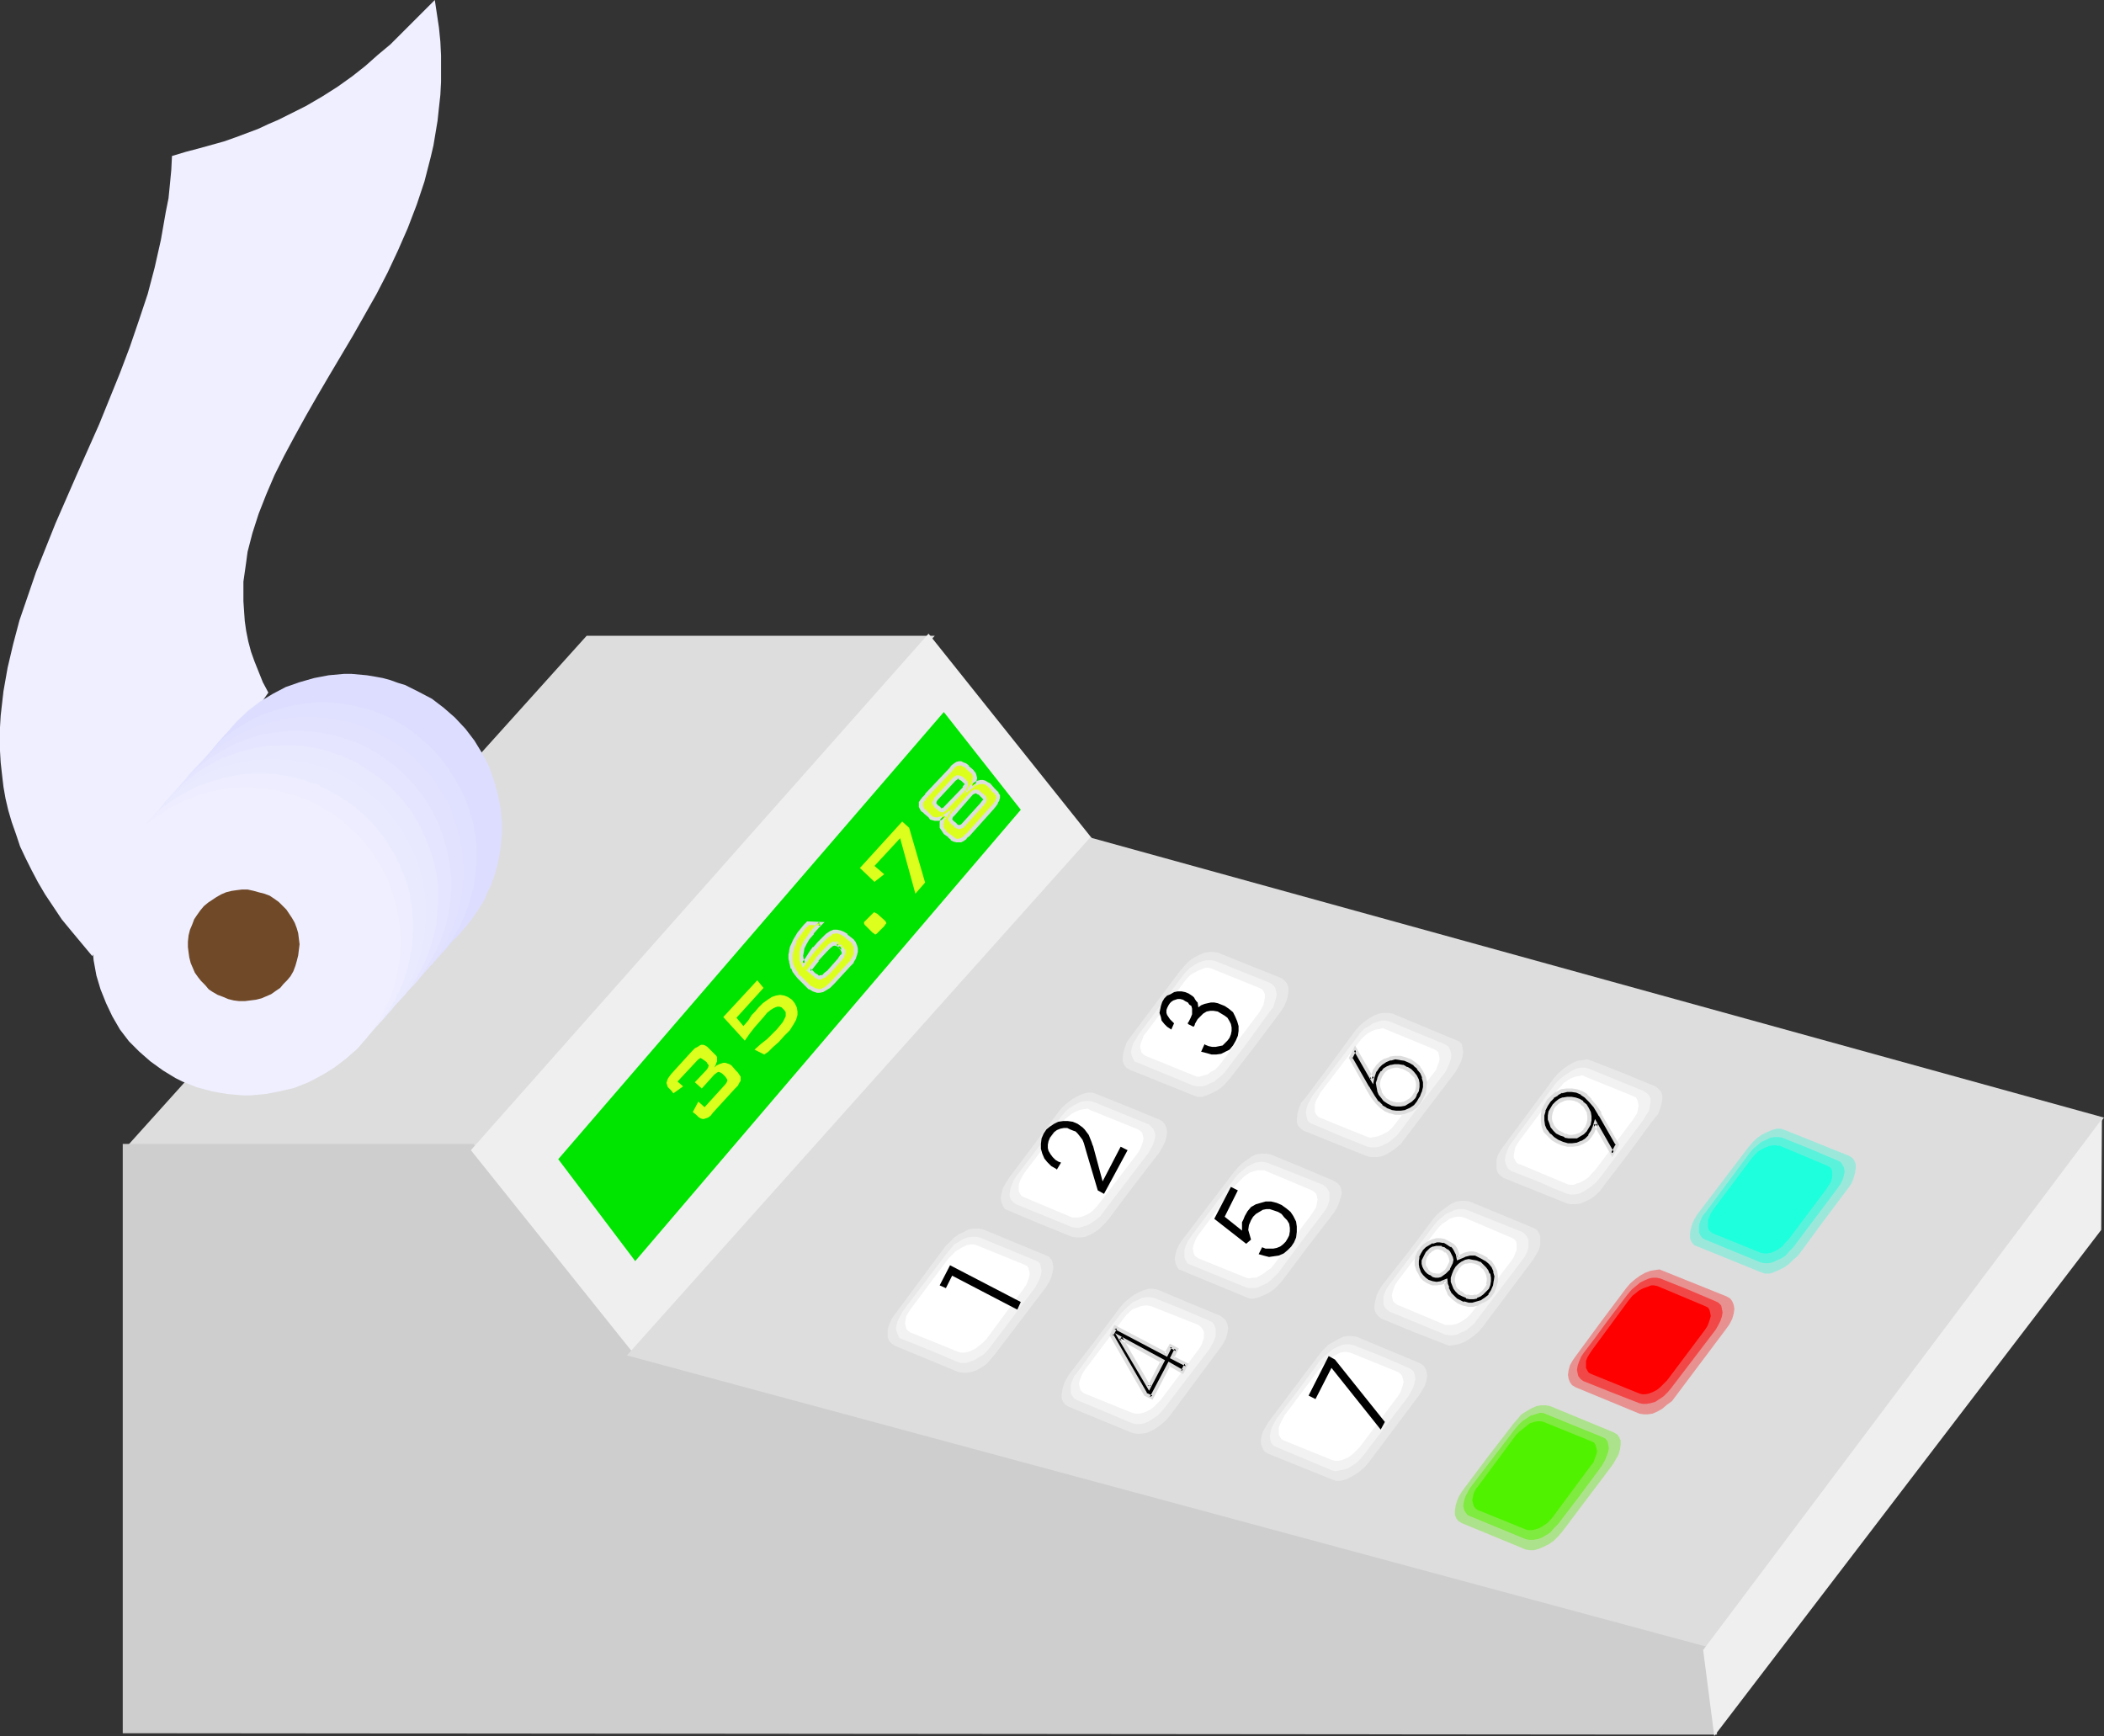 <?xml version="1.0" encoding="UTF-8" standalone="no"?>
<svg
   version="1.0"
   width="129.724mm"
   height="107.049mm"
   id="svg94"
   sodipodi:docname="Adding Machine 10.wmf"
   xmlns:inkscape="http://www.inkscape.org/namespaces/inkscape"
   xmlns:sodipodi="http://sodipodi.sourceforge.net/DTD/sodipodi-0.dtd"
   xmlns="http://www.w3.org/2000/svg"
   xmlns:svg="http://www.w3.org/2000/svg">
  <rect width="100%" height="100%" fill="#333333" stroke="none"/>
  <sodipodi:namedview
     id="namedview94"
     pagecolor="#ffffff"
     bordercolor="#000000"
     borderopacity="0.25"
     inkscape:showpageshadow="2"
     inkscape:pageopacity="0.0"
     inkscape:pagecheckerboard="0"
     inkscape:deskcolor="#d1d1d1"
     inkscape:document-units="mm" />
  <defs
     id="defs1">
    <pattern
       id="WMFhbasepattern"
       patternUnits="userSpaceOnUse"
       width="6"
       height="6"
       x="0"
       y="0" />
  </defs>
  <path
     style="fill:#dddddd;fill-opacity:1;fill-rule:evenodd;stroke:none"
     d="m 136.713,148.168 h 81.123 L 110.211,267.898 H 28.926 Z"
     id="path1" />
  <path
     style="fill:#cecece;fill-opacity:1;fill-rule:evenodd;stroke:none"
     d="m 28.603,266.606 h 81.77 l 38.299,48.312 249.995,68.025 1.454,21.328 -371.518,-0.323 z"
     id="path2" />
  <path
     style="fill:#efefef;fill-opacity:1;fill-rule:evenodd;stroke:none"
     d="m 216.382,147.683 38.299,47.989 -107.464,119.245 -37.491,-46.858 z"
     id="path3" />
  <path
     style="fill:#00e500;fill-opacity:1;fill-rule:evenodd;stroke:none"
     d="m 219.937,165.942 17.938,22.783 -89.85,105.188 -17.938,-23.752 z"
     id="path4" />
  <path
     style="fill:#ddff1e;fill-opacity:1;fill-rule:evenodd;stroke:none"
     d="m 166.125,259.334 -0.485,0.646 -0.646,0.485 -0.485,0.162 -0.485,0.162 h -0.323 l -0.485,-0.162 -0.485,-0.323 -0.485,-0.485 -0.808,-0.646 1.293,-2.424 1.454,1.293 4.848,-5.332 0.323,-0.485 0.162,-0.485 -0.162,-0.323 -0.323,-0.485 -0.646,-0.646 -0.485,-0.323 -0.485,-0.162 -0.323,0.162 -0.646,0.485 -2.909,3.232 -1.616,-1.454 2.747,-2.908 0.323,-0.485 0.162,-0.485 -0.162,-0.323 -0.162,-0.162 -0.162,-0.323 -0.646,-0.485 -0.485,-0.323 -0.323,-0.162 -0.485,0.323 -0.323,0.323 -4.525,4.847 1.293,1.131 -2.262,1.616 -0.485,-0.646 -0.485,-0.485 -0.323,-0.323 -0.162,-0.485 -0.162,-0.485 0.162,-0.485 0.162,-0.485 0.323,-0.485 0.485,-0.646 4.848,-5.332 v 0 l 0.646,-0.646 0.646,-0.323 0.485,-0.323 0.323,-0.162 h 0.485 l 0.485,0.162 0.485,0.323 0.485,0.485 v 0 l 0.808,0.808 0.485,0.485 0.323,0.323 0.162,0.323 v 0.485 0.485 l -0.162,0.323 -0.162,0.485 -0.323,0.646 0.485,-0.485 0.646,-0.323 0.485,-0.162 0.485,-0.162 h 0.485 l 0.485,0.162 0.485,0.162 0.485,0.323 0.97,1.131 0.485,0.485 0.323,0.485 0.323,0.485 v 0.485 0.485 l -0.323,0.485 -0.323,0.646 -0.646,0.646 z"
     id="path5" />
  <path
     style="fill:#ddff1e;fill-opacity:1;fill-rule:evenodd;stroke:none"
     d="m 173.558,242.53 -5.01,-5.494 7.918,-8.564 1.454,1.777 -6.302,6.948 1.616,1.939 1.131,-1.293 0.808,-1.293 0.485,-0.485 0.323,-0.323 0.808,-0.969 0.97,-0.969 1.131,-0.808 0.97,-0.646 0.97,-0.323 0.97,-0.162 0.97,0.162 0.808,0.323 0.97,0.646 0.646,0.808 0.485,0.969 0.162,0.969 v 0.808 l -0.323,1.131 -0.646,1.131 -0.808,1.293 -1.293,1.293 -1.293,1.454 -1.293,1.131 -1.131,1.131 -0.97,0.646 -2.262,-1.131 1.454,-1.293 1.454,-1.131 2.262,-2.262 0.808,-0.969 0.646,-0.808 0.323,-0.646 0.323,-0.646 v -0.485 -0.485 l -0.323,-0.485 -0.323,-0.323 -0.323,-0.323 -0.485,-0.162 h -0.485 l -0.485,0.162 -0.646,0.323 -0.485,0.323 -0.808,0.646 -0.646,0.808 -1.131,1.293 -1.131,1.293 -1.131,1.454 z"
     id="path6" />
  <path
     style="fill:#ddff1e;fill-opacity:1;fill-rule:evenodd;stroke:none"
     d="m 187.294,224.595 0.808,-1.293 0.97,-1.131 0.808,-1.131 0.97,-1.131 0.97,-0.969 0.97,-0.969 0.808,-0.485 0.646,-0.323 0.808,-0.162 0.646,0.323 0.808,0.323 0.646,0.485 1.454,1.131 0.485,0.646 0.162,0.485 0.162,0.808 v 0.646 l -0.162,0.646 -0.162,0.646 -0.485,0.969 -0.808,0.808 -3.717,4.039 -0.97,0.969 -0.646,0.485 -0.808,0.323 -0.646,0.162 h -0.646 l -0.808,-0.323 -0.808,-0.323 -0.808,-0.808 -1.131,-1.131 -0.646,-0.646 -0.646,-0.646 -0.323,-0.808 -0.485,-0.646 -0.162,-0.646 -0.323,-0.808 v -0.808 -0.808 l 0.162,-0.808 0.162,-0.808 0.646,-1.616 1.131,-1.777 1.293,-1.616 0.162,-0.162 0.162,-0.162 0.323,-0.323 h 2.909 l -0.646,0.646 -1.293,1.454 -0.97,1.293 -0.808,1.293 -0.485,0.969 -0.162,0.969 -0.162,0.969 0.162,0.808 z m 1.293,1.454 0.162,0.162 0.323,0.323 0.646,0.646 0.646,0.323 0.485,0.323 h 0.323 l 0.323,-0.162 0.485,-0.162 0.485,-0.485 0.646,-0.485 2.424,-2.747 0.808,-0.969 0.162,-0.323 0.162,-0.323 -0.162,-0.646 -0.162,-0.323 -0.323,-0.323 -0.485,-0.485 -0.323,-0.323 h -0.323 l -0.646,-0.162 -0.485,0.162 -0.323,0.323 -0.485,0.485 -0.646,0.646 -1.939,2.101 z"
     id="path7" />
  <path
     style="fill:#dddddd;fill-opacity:1;fill-rule:evenodd;stroke:none"
     d="m 187.133,225.564 1.293,-1.939 0.97,-1.293 0.808,-0.969 v 0 l 0.97,-1.131 0.97,-0.969 0.97,-0.969 v 0.162 l 0.808,-0.646 h -0.162 l 0.808,-0.323 -0.162,0.162 0.646,-0.162 h -0.162 l 0.646,0.162 v 0 l 0.646,0.323 v 0 l 0.808,0.485 h -0.162 l 1.454,1.131 0.485,0.646 -0.162,-0.162 0.323,0.646 v -0.162 0.646 0 0.646 -0.162 0.646 0 l -0.323,0.808 v -0.162 l -0.485,0.808 h 0.162 l -0.808,0.808 -3.717,4.039 -0.97,0.969 0.162,-0.162 -0.808,0.646 v 0 l -0.646,0.323 v 0 l -0.485,0.162 v 0 l -0.646,-0.162 h 0.162 l -0.808,-0.162 h 0.162 l -0.808,-0.485 v 0.162 l -0.808,-0.808 -1.131,-1.131 -0.646,-0.646 v 0.162 l -0.646,-0.808 h 0.162 l -0.485,-0.646 v 0 l -0.323,-0.646 v 0 l -0.323,-0.646 -0.162,-0.808 v 0.162 -0.808 0 -0.808 0 l 0.162,-0.808 v 0.162 l 0.162,-0.808 v 0 l 0.646,-1.616 h -0.162 l 1.131,-1.616 1.293,-1.777 v 0.162 l 0.162,-0.162 0.485,-0.485 h -0.323 l 2.909,0.162 -0.323,-0.808 -0.646,0.646 -1.293,1.454 v 0 l -0.97,1.454 -0.808,1.131 v 0.162 l -0.485,0.969 v 0 l -0.323,1.131 v 0.969 0.969 l 0.808,1.777 0.485,-1.131 -0.323,-0.969 v 0.162 l -0.162,-0.969 v 0.162 l 0.162,-0.808 v 0 l 0.162,-0.969 v 0 l 0.485,-0.969 v 0 l 0.646,-1.131 1.131,-1.293 h -0.162 l 1.293,-1.454 1.293,-1.293 -4.04,-0.162 -0.646,0.646 0.162,-0.162 -0.323,0.323 -1.454,1.777 -0.97,1.616 -0.808,1.777 v 0 l -0.162,0.808 v 0.162 l -0.162,0.808 v 0 0.808 0.162 l 0.162,0.646 v 0.162 l 0.162,0.646 0.162,0.808 h 0.162 l 0.323,0.808 v 0 l 0.485,0.646 v 0 l 0.646,0.808 v 0 l 0.646,0.646 1.131,1.131 0.808,0.808 h 0.162 l 0.808,0.485 0.97,0.323 h 0.646 l 0.808,-0.162 0.808,-0.485 0.808,-0.485 v 0 l 0.97,-0.969 3.717,-4.039 0.808,-0.808 v -0.162 l 0.485,-0.808 0.323,-0.969 v 0 l 0.162,-0.646 v -0.808 l -0.162,-0.646 -0.323,-0.808 -0.485,-0.646 -1.454,-1.131 v -0.162 l -0.808,-0.485 v 0 l -0.808,-0.323 v 0 l -0.808,-0.162 h -0.808 l -0.808,0.323 -0.97,0.646 v 0 l -0.97,0.969 -0.97,0.969 -0.97,1.131 h -0.162 l -0.808,1.131 -0.808,1.293 -0.97,1.293 h 0.808 z"
     id="path8" />
  <path
     style="fill:#dddddd;fill-opacity:1;fill-rule:evenodd;stroke:none"
     d="m 187.941,226.211 0.808,0.646 v 0 l 0.808,0.646 v 0 l 0.485,0.485 h 0.162 l 0.485,0.323 h 0.485 l 0.485,-0.162 0.162,-0.162 0.485,-0.162 1.131,-0.969 2.424,-2.747 0.162,-0.162 0.646,-0.808 0.323,-0.969 v -0.808 l -0.323,-0.323 v 0 l -0.323,-0.323 v -0.162 l -1.293,-1.293 v 1.131 l 0.808,-0.323 -0.485,-0.323 -0.485,-0.162 -0.808,-0.162 -0.485,0.323 v 0 l -0.485,0.323 v 0 l -1.131,1.131 -1.939,2.101 v 0.162 l -2.101,2.747 0.97,0.162 1.939,-2.424 h -0.162 l 1.939,-2.101 1.131,-1.131 -0.162,0.162 0.485,-0.323 h -0.162 l 0.485,-0.162 h -0.323 0.646 -0.162 l 0.323,0.162 v -0.162 l 1.131,0.969 v -0.969 l -0.808,0.323 0.485,0.485 v 0 l 0.323,0.323 h -0.162 l 0.323,0.323 -0.162,-0.162 0.162,0.485 v -0.162 0.162 l -0.323,0.485 v -0.162 l -0.646,0.969 v 0 l -2.424,2.747 -0.646,0.485 -0.485,0.485 h 0.162 l -0.485,0.162 0.162,-0.162 -0.485,0.162 h 0.162 -0.323 l 0.162,0.162 -0.485,-0.323 h 0.162 l -0.646,-0.323 v 0 l -0.646,-0.646 v 0 l -0.485,-0.485 v 0.646 z"
     id="path9" />
  <path
     style="fill:#ddff1e;fill-opacity:1;fill-rule:evenodd;stroke:none"
     d="m 203.131,213.123 0.323,-0.323 0.162,-0.162 h 0.162 l 0.323,0.162 0.323,0.162 1.616,1.454 0.323,0.323 0.162,0.323 v 0.162 l -0.162,0.162 -0.323,0.485 -1.616,1.616 -0.162,0.162 -0.323,0.162 -0.162,-0.162 v 0 l -0.485,-0.323 -1.454,-1.454 -0.323,-0.323 -0.162,-0.323 v 0 -0.323 l 0.485,-0.485 z"
     id="path10" />
  <path
     style="fill:#ddff1e;fill-opacity:1;fill-rule:evenodd;stroke:none"
     d="m 213.312,208.275 -3.555,-12.926 -5.979,6.463 2.262,1.939 -2.262,1.777 -3.394,-3.232 9.858,-10.826 1.616,1.454 3.717,12.765 z"
     id="path11" />
  <path
     style="fill:#ddff1e;fill-opacity:1;fill-rule:evenodd;stroke:none"
     d="m 226.401,185.008 -4.525,5.009 -0.323,0.485 -0.162,0.323 0.162,0.485 0.162,0.162 0.162,0.162 0.808,0.646 0.485,0.485 h 0.162 0.162 l 0.485,-0.162 h 0.162 l 0.323,-0.323 4.525,-5.009 0.485,-0.485 v -0.485 l -0.162,-0.323 -0.323,-0.485 -0.808,-0.646 -0.485,-0.323 -0.323,-0.162 -0.323,0.162 -0.323,0.162 z m -4.848,-5.655 0.485,-0.646 0.485,-0.485 0.485,-0.162 0.485,-0.162 h 0.485 l 0.323,0.162 0.646,0.323 0.485,0.485 0.97,0.808 0.646,0.646 v 0.485 l 0.162,0.485 -0.162,0.808 -0.323,0.646 -0.323,0.485 0.646,-0.485 0.485,-0.162 0.485,-0.162 0.485,-0.162 h 0.485 0.485 l 0.485,0.323 0.485,0.323 0.97,0.969 v 0.162 l 0.485,0.485 0.323,0.485 0.323,0.485 v 0.485 0.485 l -0.323,0.485 -0.323,0.646 -0.646,0.646 -5.656,6.302 -0.646,0.485 -0.485,0.485 -0.485,0.323 -0.646,0.162 h -0.485 l -0.485,-0.323 -0.485,-0.323 -0.646,-0.485 -0.97,-0.808 -0.646,-0.808 -0.162,-0.485 v -0.485 -0.646 l 0.162,-0.485 0.162,-0.485 0.485,-0.485 -0.646,0.323 -0.485,0.323 h -0.485 l -0.485,0.162 h -0.323 l -0.323,-0.162 -0.485,-0.323 -0.323,-0.323 -0.97,-0.808 -0.485,-0.485 -0.485,-0.485 -0.162,-0.485 v -0.323 -0.485 l 0.323,-0.485 0.323,-0.485 0.646,-0.808 z m 0.808,2.262 -4.202,4.524 -0.323,0.485 -0.162,0.485 0.162,0.323 0.323,0.485 0.646,0.485 0.162,0.162 0.323,0.162 0.323,0.162 h 0.162 l 0.162,-0.162 0.485,-0.485 4.363,-4.524 0.323,-0.485 0.162,-0.485 -0.162,-0.323 -0.485,-0.485 -0.485,-0.485 -0.485,-0.323 -0.323,-0.162 -0.485,0.323 z"
     id="path12" />
  <path
     style="fill:#dddddd;fill-opacity:1;fill-rule:evenodd;stroke:none"
     d="m 226.078,184.685 -4.525,5.009 -0.323,0.646 -0.323,0.485 0.323,0.646 0.162,0.162 0.162,0.323 0.808,0.646 v 0.162 l 0.646,0.323 0.323,0.162 h 0.323 l 0.323,-0.162 h 0.162 l 0.323,-0.162 0.323,-0.323 4.525,-5.009 v 0 l 0.485,-0.646 0.162,-0.646 -0.162,-0.646 -0.485,-0.485 -0.808,-0.646 v 0 l -0.485,-0.485 h -0.646 -0.485 l -0.162,0.162 -0.323,0.162 -0.323,0.323 0.646,0.485 0.323,-0.162 h -0.162 0.323 -0.162 l 0.485,-0.162 h -0.162 l 0.323,0.162 -0.323,-0.162 0.485,0.323 h 0.162 l 0.646,0.646 -0.162,-0.162 0.485,0.485 v 0 l 0.162,0.323 v -0.323 l -0.162,0.485 v -0.162 l -0.485,0.646 0.162,-0.162 -4.525,5.009 -0.323,0.323 0.162,-0.162 -0.323,0.162 h 0.162 -0.485 0.162 -0.162 0.162 -0.162 v 0 l -0.485,-0.323 h 0.162 l -0.808,-0.646 -0.162,-0.162 v 0 l -0.162,-0.162 0.162,0.162 -0.162,-0.323 v 0.162 l 0.162,-0.323 -0.162,0.162 0.323,-0.646 v 0.162 l 4.525,-5.171 z"
     id="path13" />
  <path
     style="fill:#dddddd;fill-opacity:1;fill-rule:evenodd;stroke:none"
     d="m 221.877,179.676 0.485,-0.646 0.485,-0.485 -0.162,0.162 0.646,-0.323 -0.162,0.162 0.485,-0.162 h -0.162 0.485 l -0.323,-0.162 0.485,0.323 0.485,0.162 v 0 l 0.646,0.485 h -0.162 l 0.97,0.808 0.646,0.646 -0.162,-0.162 0.162,0.485 v -0.162 0.485 -0.162 l -0.162,0.969 0.162,-0.162 -0.323,0.485 v 0 l -1.616,2.585 2.424,-1.777 v 0 l 0.485,-0.323 v 0.162 l 0.485,-0.323 h 0.485 -0.162 0.485 -0.162 0.646 -0.162 l 0.485,0.162 h -0.162 l 0.485,0.323 0.97,0.969 -0.162,-0.323 v 0.323 l 0.646,0.646 v -0.162 l 0.323,0.485 v 0 l 0.323,0.485 -0.162,-0.162 0.162,0.485 v -0.162 l -0.162,0.485 v -0.162 l -0.162,0.646 v 0 l -0.485,0.485 h 0.162 l -0.646,0.646 v 0 l -5.656,6.302 -0.646,0.485 h 0.162 l -0.646,0.485 h 0.162 l -0.646,0.162 h 0.162 l -0.485,0.162 v 0 h -0.485 0.162 l -0.485,-0.162 h 0.162 l -0.485,-0.323 v 0 l -0.646,-0.485 v 0 l -1.131,-0.808 h 0.162 l -0.646,-0.808 v 0 l -0.162,-0.323 h 0.162 l -0.162,-0.485 v 0.162 l 0.162,-0.485 v 0 -0.485 0 l 0.323,-0.485 v 0.162 l 1.616,-2.424 -2.424,1.616 v 0 l -0.485,0.162 v 0 l -0.485,0.162 h 0.162 -0.485 v 0 h -0.323 0.162 l -0.485,-0.162 0.162,0.162 -0.485,-0.323 v 0 l -0.323,-0.323 v 0 l -0.808,-0.808 -0.485,-0.485 v 0.162 l -0.323,-0.485 v 0 l -0.162,-0.485 v 0.162 -0.485 0.162 -0.485 0.162 l 0.162,-0.485 v 0.162 l 0.485,-0.646 h -0.162 l 0.646,-0.646 v 0 l 5.656,-5.978 -0.646,-0.646 -5.656,5.978 v 0.162 l -0.646,0.646 v 0 l -0.485,0.646 v 0 l -0.323,0.485 v 0.646 0.485 l 0.323,0.646 0.323,0.485 h 0.162 l 0.485,0.485 0.97,0.808 v 0 l 0.323,0.485 0.485,0.162 0.646,0.162 h 0.323 0.162 0.485 v 0 l 0.485,-0.162 0.485,-0.323 h 0.162 l 0.485,-0.323 -0.646,-0.646 -0.323,0.646 v 0 l -0.323,0.485 -0.162,0.646 v 0 0.646 0.646 l 0.323,0.485 0.646,0.969 1.131,0.808 h -0.162 l 0.646,0.485 v 0.162 l 0.646,0.323 0.646,0.162 h 0.646 0.485 l 0.646,-0.323 0.646,-0.485 v -0.162 l 0.646,-0.485 5.656,-6.302 v 0 l 0.646,-0.808 v 0 l 0.323,-0.485 v -0.162 l 0.323,-0.485 v -0.162 l 0.162,-0.485 v -0.646 l -0.323,-0.485 v -0.162 l -0.485,-0.485 v 0 l -0.485,-0.485 0.162,0.323 -0.162,-0.323 -0.97,-1.131 -0.646,-0.323 -0.485,-0.323 -0.646,-0.162 v 0 h -0.485 l -0.646,0.162 -0.485,0.162 v 0.162 l -0.646,0.162 -0.485,0.323 0.646,0.646 0.323,-0.485 v 0 l 0.323,-0.646 0.162,-0.969 -0.162,-0.646 -0.162,-0.485 -0.646,-0.808 -0.97,-0.808 v -0.162 l -0.646,-0.485 -0.485,-0.162 -0.646,-0.323 h -0.485 l -0.646,0.162 -0.485,0.323 -0.646,0.485 -0.485,0.646 z"
     id="path14" />
  <path
     style="fill:#dddddd;fill-opacity:1;fill-rule:evenodd;stroke:none"
     d="m 222.038,181.292 -4.202,4.524 -0.323,0.646 -0.323,0.646 0.323,0.646 0.323,0.485 0.646,0.485 0.323,0.323 0.323,0.162 v 0 l 0.485,0.162 0.323,-0.162 0.323,-0.162 0.485,-0.485 4.363,-4.524 0.323,-0.646 0.162,-0.646 -0.162,-0.646 -0.97,-0.969 -0.646,-0.323 -0.646,-0.162 -0.485,0.162 -0.646,0.485 0.646,0.646 0.485,-0.323 h -0.162 l 0.485,-0.162 h -0.323 l 0.323,0.162 h -0.162 l 0.646,0.323 -0.162,-0.162 0.97,0.969 -0.162,-0.323 0.162,0.485 v -0.323 l -0.162,0.485 v -0.162 l -0.323,0.485 h 0.162 l -4.363,4.524 -0.485,0.485 0.162,-0.162 -0.162,0.162 v 0 h -0.162 0.323 l -0.323,-0.162 v 0.162 l -0.323,-0.162 h 0.162 l -0.162,-0.162 -0.646,-0.485 -0.323,-0.485 0.162,0.323 -0.162,-0.485 v 0.323 l 0.162,-0.485 -0.162,0.162 0.323,-0.485 4.202,-4.524 v 0 z"
     id="path15" />
  <path
     style="fill:#dddddd;fill-opacity:1;fill-rule:evenodd;stroke:none"
     d="m 254.035,195.188 -107.949,120.7 252.096,68.025 92.112,-123.446 z"
     id="path16" />
  <path
     style="fill:#efefef;fill-opacity:1;fill-rule:evenodd;stroke:none"
     d="m 489.809,260.789 -92.92,123.77 2.586,20.036 90.173,-117.953 z"
     id="path17" />
  <path
     style="fill:#dddddd;fill-opacity:1;fill-rule:evenodd;stroke:none"
     d="m 206.848,306.677 13.09,-17.451 1.131,-1.293 1.131,-1.131 1.293,-0.808 1.454,-0.808 1.131,-0.485 1.293,-0.323 h 1.131 l 1.131,0.323 16.645,6.786 0.97,0.485 0.646,0.808 0.162,0.808 0.162,1.131 -0.162,1.293 -0.323,1.131 -0.646,1.454 -0.808,1.293 -13.251,17.451 v 0.162 l -1.131,1.293 -1.131,0.969 -1.293,0.969 -1.293,0.808 -1.454,0.485 -1.131,0.323 h -1.293 l -0.97,-0.323 -16.645,-6.786 -0.97,-0.485 -0.485,-0.808 -0.485,-0.969 v -1.131 l 0.162,-1.131 0.323,-1.293 0.646,-1.454 z"
     id="path18" />
  <path
     style="fill:#e8e8e8;fill-opacity:1;fill-rule:evenodd;stroke:none"
     d="m 208.625,306.192 11.635,-15.673 0.97,-0.969 1.131,-1.131 1.131,-0.808 1.131,-0.485 1.131,-0.646 1.293,-0.162 h 0.97 l 0.97,0.162 14.867,6.14 0.646,0.323 0.646,0.808 0.162,0.646 0.162,0.969 -0.162,1.131 -0.323,1.131 -0.485,1.131 -0.808,1.293 -11.797,15.512 -0.97,1.131 -0.97,1.131 -1.131,0.808 -1.131,0.646 -1.293,0.485 -1.131,0.162 h -0.97 l -0.97,-0.162 -7.434,-3.07 -7.434,-3.07 -0.646,-0.485 -0.646,-0.646 -0.323,-0.808 v -0.969 -0.969 l 0.485,-1.293 0.485,-1.131 z"
     id="path19" />
  <path
     style="fill:#f2f2f2;fill-opacity:1;fill-rule:evenodd;stroke:none"
     d="m 210.403,305.546 2.586,-3.393 2.586,-3.393 5.171,-6.786 0.808,-0.969 0.808,-0.969 1.131,-0.646 0.97,-0.646 0.97,-0.323 1.131,-0.162 h 0.97 l 0.808,0.162 12.928,5.332 0.646,0.323 0.485,0.485 0.162,0.808 0.162,0.808 -0.162,0.969 -0.323,0.969 -0.485,0.969 -0.646,1.131 -10.342,13.734 -0.808,0.969 -0.808,0.808 -1.131,0.646 -0.97,0.646 -0.97,0.323 -0.97,0.323 h -0.97 l -0.808,-0.162 -6.464,-2.747 -3.232,-1.293 -3.232,-1.293 -0.808,-0.323 -0.323,-0.646 -0.323,-0.808 -0.162,-0.808 0.162,-0.969 0.323,-0.969 0.485,-0.969 z"
     id="path20" />
  <path
     style="fill:#ffffff;fill-opacity:1;fill-rule:evenodd;stroke:none"
     d="m 212.342,304.9 8.726,-11.634 0.808,-0.808 0.808,-0.808 0.808,-0.485 0.808,-0.485 0.97,-0.485 0.808,-0.162 h 0.808 l 0.646,0.162 11.15,4.524 0.646,0.323 0.323,0.485 0.162,0.646 0.162,0.646 -0.162,0.808 -0.323,0.969 -0.323,0.808 -0.646,0.969 -8.726,11.795 -0.808,0.808 -0.808,0.646 -0.808,0.646 -0.97,0.485 -0.808,0.323 -0.808,0.162 h -0.808 l -0.646,-0.162 -11.15,-4.524 -0.485,-0.323 -0.485,-0.485 -0.162,-0.646 -0.162,-0.646 0.162,-0.969 0.162,-0.808 0.485,-0.808 z"
     id="path21" />
  <path
     style="fill:#dddddd;fill-opacity:1;fill-rule:evenodd;stroke:none"
     d="m 247.409,320.896 13.251,-17.612 0.97,-1.293 1.293,-1.131 1.293,-0.808 1.293,-0.808 1.293,-0.485 1.293,-0.323 h 1.131 l 1.131,0.323 v 0 l 16.645,6.786 0.808,0.485 0.646,0.808 0.323,0.969 v 1.131 1.131 l -0.485,1.293 -0.646,1.454 -0.808,1.293 -13.251,17.612 -0.97,1.293 -1.293,0.969 -1.293,0.969 -1.293,0.808 -1.293,0.485 -1.293,0.162 -1.131,0.162 -1.131,-0.323 -16.645,-6.786 -0.808,-0.485 -0.646,-0.808 -0.323,-0.969 -0.162,-0.969 0.162,-1.293 0.485,-1.293 0.646,-1.454 z"
     id="path22" />
  <path
     style="fill:#e8e8e8;fill-opacity:1;fill-rule:evenodd;stroke:none"
     d="m 249.187,320.25 5.979,-7.756 5.818,-7.756 0.97,-1.131 1.131,-0.969 1.131,-0.808 1.131,-0.646 1.131,-0.485 1.131,-0.323 h 1.131 l 0.97,0.162 7.272,3.07 7.434,3.07 0.646,0.485 0.646,0.646 0.323,0.808 0.162,0.969 -0.162,1.131 -0.323,1.131 -0.646,1.293 -0.808,1.131 -11.635,15.673 -0.97,1.131 -1.131,0.969 -1.131,0.808 -1.131,0.646 -1.131,0.485 -1.293,0.162 h -0.97 l -0.97,-0.162 -7.434,-3.07 -7.434,-3.07 -0.808,-0.485 -0.485,-0.646 -0.323,-0.808 v -0.969 l 0.162,-1.131 0.323,-1.131 0.485,-1.131 z"
     id="path23" />
  <path
     style="fill:#f2f2f2;fill-opacity:1;fill-rule:evenodd;stroke:none"
     d="m 251.126,319.765 5.01,-6.948 5.171,-6.786 0.97,-0.969 0.808,-0.808 0.97,-0.808 1.131,-0.485 0.97,-0.485 0.97,-0.162 h 0.808 l 0.97,0.162 6.464,2.585 6.464,2.747 0.646,0.323 0.485,0.646 0.323,0.808 v 0.808 0.969 l -0.323,0.969 -0.485,0.969 -0.646,1.131 -5.171,6.786 -5.171,6.786 -0.808,0.969 -0.97,0.969 -0.97,0.646 -0.97,0.646 -1.131,0.485 -0.97,0.162 h -0.97 l -0.808,-0.162 -13.09,-5.494 -0.485,-0.323 -0.485,-0.646 -0.323,-0.646 v -0.808 -0.969 l 0.323,-0.969 0.485,-1.131 z"
     id="path24" />
  <path
     style="fill:#ffffff;fill-opacity:1;fill-rule:evenodd;stroke:none"
     d="m 252.904,319.119 8.888,-11.795 0.646,-0.808 0.808,-0.808 0.808,-0.646 0.97,-0.323 0.808,-0.323 0.97,-0.162 h 0.646 l 0.808,0.162 10.989,4.363 0.646,0.485 0.323,0.485 0.323,0.646 v 0.646 0.808 l -0.323,0.969 -0.323,0.808 -0.646,0.969 v 0 l -8.726,11.634 -0.808,0.808 -0.808,0.808 -0.808,0.646 -0.97,0.485 -0.808,0.323 -0.808,0.162 h -0.808 l -0.808,-0.162 -11.15,-4.524 -0.485,-0.323 -0.485,-0.485 -0.162,-0.646 -0.162,-0.808 0.162,-0.808 0.323,-0.808 0.323,-0.808 z"
     id="path25" />
  <path
     style="fill:#dddddd;fill-opacity:1;fill-rule:evenodd;stroke:none"
     d="m 293.788,331.883 13.251,-17.612 1.131,-1.131 1.131,-1.293 1.293,-0.808 1.293,-0.808 1.293,-0.485 1.293,-0.323 h 1.131 l 1.131,0.323 16.645,6.786 0.808,0.485 0.646,0.808 0.323,0.969 0.162,0.969 -0.162,1.293 -0.323,1.293 -0.646,1.454 -0.97,1.293 -13.251,17.612 -0.97,1.293 -1.293,0.969 -1.293,0.969 -1.293,0.808 -1.293,0.485 -1.131,0.162 h -1.293 l -0.97,-0.162 -16.806,-6.786 -0.808,-0.485 -0.646,-0.808 -0.323,-0.969 -0.162,-1.131 0.162,-1.131 0.485,-1.293 0.646,-1.454 z"
     id="path26" />
  <path
     style="fill:#e8e8e8;fill-opacity:1;fill-rule:evenodd;stroke:none"
     d="m 295.728,331.237 2.909,-3.878 2.909,-3.878 5.979,-7.917 0.808,-0.969 1.131,-1.131 1.131,-0.646 1.131,-0.646 1.293,-0.646 0.97,-0.162 h 1.131 l 0.97,0.162 14.706,6.14 0.808,0.485 0.485,0.646 0.323,0.808 0.162,0.969 -0.162,1.131 -0.323,1.131 -0.646,1.131 -0.808,1.293 -11.635,15.512 -0.97,1.131 -1.131,0.969 -1.131,0.808 -1.131,0.646 -1.131,0.485 -1.131,0.323 h -0.97 l -0.97,-0.323 -14.867,-5.978 -0.808,-0.485 -0.485,-0.646 -0.323,-0.808 -0.162,-0.969 0.162,-1.131 0.323,-1.131 0.646,-1.131 z"
     id="path27" />
  <path
     style="fill:#f2f2f2;fill-opacity:1;fill-rule:evenodd;stroke:none"
     d="m 297.505,330.591 5.171,-6.786 5.01,-6.786 0.97,-0.969 0.97,-0.808 0.97,-0.808 0.97,-0.485 1.131,-0.485 0.808,-0.162 h 0.97 l 0.808,0.162 6.626,2.585 6.302,2.747 0.646,0.323 0.646,0.646 0.162,0.646 0.162,0.969 -0.162,0.808 -0.323,1.131 -0.485,0.969 -0.646,1.131 -5.171,6.786 -5.171,6.786 -0.808,0.969 -0.97,0.969 -0.97,0.646 -0.97,0.646 -1.131,0.323 -0.97,0.162 -0.808,0.162 -0.808,-0.162 -13.09,-5.494 -0.646,-0.323 -0.485,-0.646 -0.162,-0.646 -0.162,-0.808 0.162,-0.969 0.323,-1.131 0.485,-0.969 z"
     id="path28" />
  <path
     style="fill:#ffffff;fill-opacity:1;fill-rule:evenodd;stroke:none"
     d="m 299.283,329.945 8.726,-11.634 0.808,-0.808 0.808,-0.808 0.97,-0.485 0.808,-0.485 0.97,-0.485 0.808,-0.162 h 0.646 l 0.808,0.162 11.15,4.524 0.646,0.485 0.323,0.485 0.162,0.646 0.162,0.646 -0.162,0.808 -0.323,0.969 -0.323,0.808 -0.646,0.969 -8.726,11.634 -0.808,0.808 -0.808,0.808 -0.808,0.646 -0.97,0.485 -0.808,0.323 -0.808,0.162 h -0.808 l -0.646,-0.162 -11.15,-4.524 -0.646,-0.323 -0.323,-0.485 -0.323,-0.646 v -0.808 -0.808 l 0.323,-0.808 0.485,-0.969 z"
     id="path29" />
  <path
     style="fill:#dddddd;fill-opacity:1;fill-rule:evenodd;stroke:none"
     d="m 339.036,347.88 13.09,-17.451 1.131,-1.131 1.293,-1.293 1.131,-0.808 1.293,-0.808 1.293,-0.485 1.293,-0.323 h 1.131 l 1.131,0.323 16.806,6.786 0.808,0.485 0.485,0.808 0.485,0.969 v 0.969 l -0.162,1.293 -0.323,1.293 -0.646,1.293 -0.808,1.454 -13.251,17.451 -1.131,1.293 -1.293,1.131 -1.131,0.969 -1.293,0.646 -1.293,0.485 -1.293,0.323 h -1.131 l -1.131,-0.162 -16.645,-6.948 -0.808,-0.485 -0.646,-0.646 -0.323,-0.969 -0.162,-1.131 0.162,-1.293 0.323,-1.293 0.646,-1.293 z"
     id="path30" />
  <path
     style="fill:#ade28c;fill-opacity:1;fill-rule:evenodd;stroke:none"
     d="m 340.814,347.395 5.818,-7.756 5.979,-7.756 0.97,-1.131 0.97,-1.131 1.293,-0.808 1.131,-0.646 1.131,-0.485 0.97,-0.162 h 1.131 l 0.97,0.162 7.434,3.07 7.434,3.07 0.808,0.485 0.485,0.646 0.323,0.808 v 0.969 l -0.162,1.131 -0.323,1.131 -0.646,1.131 -0.646,1.131 -11.797,15.673 -0.97,1.131 -0.97,0.969 -1.131,0.808 -1.293,0.646 -1.131,0.485 -1.131,0.323 h -0.97 l -0.97,-0.162 -7.434,-3.07 -7.434,-3.07 -0.808,-0.485 -0.485,-0.646 -0.323,-0.808 v -0.969 l 0.162,-1.131 0.323,-1.131 0.485,-1.131 z"
     id="path31" />
  <path
     style="fill:#7fea3f;fill-opacity:1;fill-rule:evenodd;stroke:none"
     d="m 342.592,346.749 10.342,-13.573 0.808,-0.969 0.97,-0.969 0.97,-0.646 0.97,-0.646 1.131,-0.323 0.97,-0.323 h 0.808 l 0.808,0.323 13.09,5.332 0.646,0.323 0.485,0.646 0.162,0.646 0.162,0.969 -0.162,0.808 -0.323,0.969 -0.485,1.131 -0.646,1.131 -5.01,6.786 -5.171,6.786 -0.97,0.969 -0.808,0.969 -0.97,0.646 -1.131,0.646 -0.97,0.323 -0.97,0.162 h -0.97 l -0.808,-0.162 -12.928,-5.332 -0.646,-0.323 -0.485,-0.646 -0.323,-0.646 -0.162,-0.808 0.162,-0.969 0.323,-1.131 0.485,-0.969 z"
     id="path32" />
  <path
     style="fill:#51f200;fill-opacity:1;fill-rule:evenodd;stroke:none"
     d="m 344.531,346.264 8.726,-11.795 0.808,-0.808 0.808,-0.646 0.808,-0.646 0.808,-0.646 0.97,-0.323 0.808,-0.162 h 0.808 l 0.646,0.162 11.15,4.524 0.646,0.323 0.323,0.646 0.162,0.646 0.162,0.646 -0.162,0.808 -0.323,0.808 -0.323,0.969 -0.646,0.808 -8.726,11.795 -0.646,0.808 -0.808,0.808 -0.97,0.646 -0.808,0.485 -0.97,0.323 -0.808,0.162 h -0.808 l -0.646,-0.162 -11.15,-4.524 -0.485,-0.323 -0.485,-0.646 -0.162,-0.646 -0.162,-0.646 0.162,-0.808 0.162,-0.808 0.485,-0.969 z"
     id="path33" />
  <path
     style="fill:#dddddd;fill-opacity:1;fill-rule:evenodd;stroke:none"
     d="m 233.189,275.169 13.251,-17.451 1.131,-1.293 1.131,-1.131 1.293,-0.969 1.293,-0.646 1.293,-0.485 1.293,-0.323 h 1.131 l 1.131,0.162 16.645,6.786 0.808,0.485 0.646,0.808 0.323,0.969 0.162,1.131 -0.162,1.293 -0.485,1.131 -0.485,1.454 -0.97,1.293 -13.251,17.451 -0.97,1.293 -1.293,1.131 -1.293,0.969 -1.293,0.808 -1.293,0.485 -1.293,0.162 -1.131,0.162 -0.97,-0.323 -16.806,-6.786 -0.808,-0.485 -0.646,-0.808 -0.323,-0.969 -0.162,-1.131 0.162,-1.131 0.485,-1.293 0.646,-1.293 z"
     id="path34" />
  <path
     style="fill:#e8e8e8;fill-opacity:1;fill-rule:evenodd;stroke:none"
     d="m 235.128,274.523 2.909,-3.878 2.909,-3.878 5.818,-7.756 0.97,-1.131 1.131,-0.969 1.131,-0.808 1.131,-0.646 1.131,-0.485 1.131,-0.323 h 1.131 l 0.97,0.323 7.272,2.908 7.434,3.07 0.808,0.485 0.485,0.646 0.323,0.808 0.162,0.969 -0.162,1.131 -0.323,1.131 -0.646,1.293 -0.646,1.131 -5.979,7.756 -5.818,7.756 -0.97,1.131 -1.131,1.131 -1.131,0.808 -1.131,0.646 -1.131,0.485 -1.131,0.162 h -0.97 l -0.97,-0.162 -7.595,-3.07 -7.272,-3.07 -0.808,-0.323 -0.485,-0.808 -0.323,-0.808 -0.162,-0.969 0.162,-0.969 0.323,-1.293 0.646,-1.131 z"
     id="path35" />
  <path
     style="fill:#f2f2f2;fill-opacity:1;fill-rule:evenodd;stroke:none"
     d="m 236.905,274.038 5.171,-6.786 5.01,-6.786 0.97,-1.131 0.808,-0.808 1.131,-0.808 0.97,-0.485 0.97,-0.485 0.97,-0.162 h 0.97 l 0.808,0.162 13.09,5.332 0.485,0.485 0.485,0.485 0.323,0.808 0.162,0.808 -0.162,0.969 -0.323,0.969 -0.485,0.969 -0.646,1.131 -10.342,13.573 -0.808,1.131 -0.97,0.808 -0.97,0.646 -0.97,0.646 -1.131,0.323 -0.97,0.323 h -0.808 l -0.808,-0.162 -13.09,-5.332 -0.646,-0.485 -0.485,-0.485 -0.323,-0.808 v -0.808 l 0.162,-0.969 0.323,-0.969 0.485,-1.131 z"
     id="path36" />
  <path
     style="fill:#ffffff;fill-opacity:1;fill-rule:evenodd;stroke:none"
     d="m 238.683,273.392 8.888,-11.634 0.646,-0.969 0.808,-0.646 0.808,-0.646 0.97,-0.485 0.808,-0.323 0.808,-0.162 0.97,-0.162 0.646,0.323 11.15,4.524 0.485,0.323 0.485,0.485 0.162,0.646 0.162,0.646 -0.162,0.808 -0.323,0.969 -0.323,0.808 -0.646,0.969 -8.888,11.634 -0.646,0.808 -0.808,0.808 -0.808,0.646 -0.97,0.485 -0.808,0.323 -0.808,0.162 h -0.808 -0.646 l -11.15,-4.686 -0.646,-0.323 -0.323,-0.485 -0.323,-0.646 v -0.646 -0.808 l 0.323,-0.969 0.485,-0.969 z"
     id="path37" />
  <path
     style="fill:#dddddd;fill-opacity:1;fill-rule:evenodd;stroke:none"
     d="m 273.912,289.388 13.09,-17.612 1.131,-1.293 1.131,-0.969 1.293,-0.969 1.293,-0.808 1.454,-0.485 1.293,-0.323 h 1.131 l 0.97,0.323 16.806,6.786 0.808,0.485 0.646,0.808 0.323,0.969 0.162,1.131 -0.162,1.131 -0.485,1.293 -0.646,1.454 -0.808,1.293 -13.251,17.451 -1.131,1.293 -1.131,1.131 -1.293,0.969 -1.293,0.646 -1.293,0.485 -1.293,0.323 h -1.293 l -0.97,-0.162 -16.806,-6.948 -0.808,-0.485 -0.646,-0.808 -0.323,-0.808 -0.162,-1.131 0.323,-1.131 0.323,-1.293 0.646,-1.454 z"
     id="path38" />
  <path
     style="fill:#e8e8e8;fill-opacity:1;fill-rule:evenodd;stroke:none"
     d="m 275.689,288.742 11.797,-15.512 0.97,-1.131 0.97,-0.969 1.131,-0.808 1.131,-0.808 1.131,-0.485 1.131,-0.162 h 1.131 l 0.97,0.162 7.434,3.07 7.272,3.07 0.808,0.485 0.646,0.646 0.323,0.808 0.162,0.969 -0.323,1.131 -0.323,1.131 -0.485,1.131 -0.808,1.293 -5.979,7.756 -2.909,3.878 -2.909,3.878 -0.97,1.131 -0.97,0.969 -1.131,0.808 -1.293,0.646 -1.131,0.485 -1.131,0.323 h -1.131 l -0.808,-0.323 -14.867,-6.14 -0.808,-0.323 -0.485,-0.646 -0.323,-0.808 -0.162,-0.969 0.162,-1.131 0.323,-1.131 0.646,-1.293 z"
     id="path39" />
  <path
     style="fill:#f2f2f2;fill-opacity:1;fill-rule:evenodd;stroke:none"
     d="m 277.467,288.257 10.342,-13.734 0.808,-0.969 0.97,-0.808 0.97,-0.808 0.97,-0.485 0.97,-0.485 1.131,-0.162 h 0.808 l 0.808,0.162 6.626,2.585 6.464,2.585 0.646,0.485 0.485,0.646 0.323,0.646 v 0.969 0.808 l -0.323,1.131 -0.485,0.969 -0.808,1.131 -5.171,6.786 -5.01,6.786 -0.97,0.969 -0.808,0.808 -0.97,0.808 -1.131,0.485 -0.97,0.485 -0.97,0.162 h -0.97 l -0.808,-0.162 -13.09,-5.332 -0.646,-0.323 -0.323,-0.646 -0.323,-0.646 v -0.808 -0.969 l 0.323,-0.969 0.485,-1.131 z"
     id="path40" />
  <path
     style="fill:#ffffff;fill-opacity:1;fill-rule:evenodd;stroke:none"
     d="m 279.406,287.611 8.726,-11.634 0.808,-0.808 0.808,-0.808 0.808,-0.646 0.808,-0.485 0.97,-0.323 0.808,-0.162 h 0.808 0.646 l 11.15,4.686 0.485,0.323 0.485,0.485 0.162,0.646 0.162,0.646 -0.162,0.808 -0.162,0.969 -0.485,0.808 -0.646,0.969 -8.726,11.634 -0.646,0.808 -0.97,0.646 -0.808,0.646 -0.808,0.485 -0.97,0.485 h -0.808 l -0.808,0.162 -0.646,-0.162 -11.15,-4.524 -0.485,-0.323 -0.485,-0.485 -0.162,-0.646 -0.162,-0.808 0.162,-0.808 0.323,-0.808 0.323,-0.808 z"
     id="path41" />
  <path
     style="fill:#dddddd;fill-opacity:1;fill-rule:evenodd;stroke:none"
     d="m 320.291,300.214 13.251,-17.451 1.131,-1.131 1.131,-1.131 1.293,-0.969 1.293,-0.646 1.293,-0.646 1.293,-0.323 h 1.131 l 1.131,0.323 16.645,6.786 0.808,0.485 0.646,0.808 0.323,0.969 0.162,0.969 -0.162,1.293 -0.485,1.293 -0.646,1.293 -0.808,1.293 -13.251,17.612 -1.131,1.293 -1.131,1.131 -1.293,0.808 -1.293,0.808 -1.293,0.485 -1.293,0.323 h -1.131 l -1.131,-0.323 -16.645,-6.786 -0.808,-0.485 -0.646,-0.808 -0.323,-0.969 -0.162,-0.969 0.162,-1.293 0.485,-1.293 0.485,-1.293 z"
     id="path42" />
  <path
     style="fill:#e8e8e8;fill-opacity:1;fill-rule:evenodd;stroke:none"
     d="m 322.068,299.568 5.979,-7.594 5.818,-7.756 0.97,-1.131 1.131,-0.969 1.131,-0.808 1.131,-0.808 1.131,-0.485 1.131,-0.162 h 0.97 l 0.97,0.162 7.434,3.07 7.434,3.07 0.808,0.485 0.485,0.646 0.323,0.808 v 0.969 1.131 l -0.323,1.131 -0.646,1.131 -0.808,1.293 -5.818,7.756 -5.818,7.756 -0.97,1.131 -1.131,0.969 -1.131,0.808 -1.131,0.646 -1.293,0.485 -0.97,0.162 -1.131,0.162 -0.97,-0.323 -7.434,-2.908 -7.434,-3.07 -0.646,-0.485 -0.646,-0.808 -0.323,-0.808 v -0.969 l 0.162,-0.969 0.323,-1.293 0.485,-1.131 z"
     id="path43" />
  <path
     style="fill:#f2f2f2;fill-opacity:1;fill-rule:evenodd;stroke:none"
     d="m 324.008,299.083 10.181,-13.573 0.808,-0.969 0.97,-0.808 0.97,-0.808 1.131,-0.485 0.97,-0.485 0.97,-0.162 h 0.97 l 0.808,0.162 6.464,2.585 6.464,2.585 0.646,0.485 0.485,0.646 0.323,0.646 v 0.969 0.808 l -0.323,1.131 -0.485,0.969 -0.808,1.131 -5.01,6.625 -5.171,6.786 -0.808,1.131 -0.97,0.808 -0.97,0.808 -1.131,0.485 -0.97,0.485 -0.97,0.162 h -0.808 l -0.97,-0.162 -12.928,-5.332 -0.646,-0.485 -0.485,-0.485 -0.323,-0.808 v -0.808 -0.969 l 0.323,-0.969 0.485,-0.969 z"
     id="path44" />
  <path
     style="fill:#ffffff;fill-opacity:1;fill-rule:evenodd;stroke:none"
     d="m 325.785,298.437 8.726,-11.472 0.808,-0.969 0.808,-0.808 0.808,-0.485 0.808,-0.646 0.97,-0.323 0.808,-0.162 h 0.808 l 0.808,0.162 10.989,4.686 0.646,0.323 0.485,0.485 0.162,0.646 v 0.646 0.808 l -0.323,0.808 -0.323,0.808 -0.646,0.969 -8.888,11.634 -0.646,0.808 -0.808,0.808 -0.97,0.646 -0.808,0.485 -0.808,0.323 -0.808,0.162 h -0.808 -0.808 l -11.15,-4.686 -0.485,-0.323 -0.485,-0.485 -0.162,-0.646 -0.162,-0.646 0.162,-0.808 0.323,-0.969 0.323,-0.808 z"
     id="path45" />
  <path
     style="fill:#dddddd;fill-opacity:1;fill-rule:evenodd;stroke:none"
     d="m 365.377,316.372 13.251,-17.451 1.131,-1.293 1.131,-1.131 1.293,-0.969 1.293,-0.646 1.293,-0.485 1.293,-0.323 h 1.131 l 1.131,0.162 16.645,6.786 0.808,0.485 0.646,0.808 0.323,0.969 0.162,1.131 -0.162,1.131 -0.323,1.293 -0.646,1.454 -0.97,1.293 -13.251,17.451 -0.97,1.293 -1.293,1.131 -1.293,0.969 -1.293,0.646 -1.293,0.646 -1.131,0.323 h -1.293 l -0.97,-0.323 -16.806,-6.786 -0.808,-0.485 -0.646,-0.808 -0.323,-0.969 -0.162,-0.969 0.162,-1.293 0.485,-1.293 0.646,-1.293 z"
     id="path46" />
  <path
     style="fill:#e89191;fill-opacity:1;fill-rule:evenodd;stroke:none"
     d="m 367.316,315.887 5.818,-7.917 5.818,-7.756 0.97,-1.131 1.131,-0.969 1.131,-0.808 1.131,-0.646 1.293,-0.485 0.97,-0.162 1.131,-0.162 0.808,0.323 14.867,5.978 0.808,0.485 0.485,0.646 0.323,0.808 0.162,0.969 -0.162,1.131 -0.323,1.131 -0.646,1.293 -0.808,1.131 -11.635,15.512 -0.97,1.293 -1.131,0.808 -1.131,0.969 -1.131,0.646 -1.131,0.485 -1.131,0.162 h -0.97 l -0.97,-0.162 -14.867,-6.14 -0.808,-0.485 -0.485,-0.646 -0.323,-0.808 -0.162,-0.969 0.162,-1.131 0.323,-1.131 0.646,-1.131 z"
     id="path47" />
  <path
     style="fill:#f24747;fill-opacity:1;fill-rule:evenodd;stroke:none"
     d="m 369.094,315.241 2.586,-3.393 2.586,-3.555 5.01,-6.625 0.97,-1.131 0.97,-0.808 0.97,-0.808 0.97,-0.485 1.131,-0.485 0.808,-0.162 h 0.97 l 0.808,0.162 6.464,2.585 6.464,2.747 0.646,0.323 0.646,0.646 0.162,0.808 0.162,0.808 -0.162,0.969 -0.323,0.969 -0.485,0.969 -0.646,1.131 -5.171,6.786 -5.171,6.786 -0.808,0.969 -0.97,0.969 -0.97,0.646 -0.97,0.646 -1.131,0.323 -0.97,0.162 h -0.808 l -0.808,-0.162 -6.626,-2.585 -6.464,-2.585 -0.646,-0.485 -0.485,-0.646 -0.162,-0.646 -0.162,-0.808 0.162,-0.969 0.323,-0.969 0.485,-1.131 z"
     id="path48" />
  <path
     style="fill:#ff0000;fill-opacity:1;fill-rule:evenodd;stroke:none"
     d="m 371.033,314.594 8.565,-11.634 0.808,-0.969 0.808,-0.646 0.808,-0.646 0.97,-0.485 0.97,-0.323 0.808,-0.323 h 0.646 l 0.808,0.162 11.15,4.686 0.646,0.323 0.323,0.485 0.162,0.646 0.162,0.808 -0.162,0.646 -0.323,0.969 -0.323,0.808 -0.646,0.969 -8.726,11.634 -0.808,0.808 -0.808,0.808 -0.808,0.646 -0.97,0.485 -0.808,0.323 -0.808,0.162 h -0.808 l -0.646,-0.162 -11.15,-4.524 -0.646,-0.323 -0.323,-0.485 -0.323,-0.646 v -0.808 -0.808 l 0.323,-0.808 0.485,-0.808 z"
     id="path49" />
  <path
     style="fill:#dddddd;fill-opacity:1;fill-rule:evenodd;stroke:none"
     d="m 261.63,242.369 13.251,-17.612 1.131,-1.293 1.131,-1.131 1.293,-0.969 1.293,-0.646 1.293,-0.485 1.293,-0.323 h 1.131 l 1.131,0.323 16.645,6.786 0.808,0.485 0.646,0.808 0.323,0.969 0.162,0.969 -0.162,1.131 -0.485,1.454 -0.646,1.293 -0.808,1.293 -13.251,17.612 -1.131,1.293 -1.131,1.131 -1.293,0.969 -1.293,0.646 -1.293,0.646 -1.293,0.162 h -1.131 l -1.131,-0.162 -16.645,-6.948 -0.808,-0.485 -0.646,-0.808 -0.323,-0.808 -0.162,-1.131 0.162,-1.293 0.323,-1.293 0.646,-1.293 z"
     id="path50" />
  <path
     style="fill:#e8e8e8;fill-opacity:1;fill-rule:evenodd;stroke:none"
     d="m 263.408,241.722 5.818,-7.756 5.818,-7.756 1.131,-1.293 0.97,-0.969 1.131,-0.808 1.293,-0.646 1.131,-0.485 1.131,-0.162 h 0.97 l 0.97,0.162 14.867,5.978 0.808,0.646 0.485,0.646 0.323,0.808 v 0.969 l -0.162,1.131 -0.323,1.131 -0.485,1.131 -0.808,1.293 -5.818,7.756 -5.979,7.756 -0.97,1.131 -0.97,0.969 -1.131,0.808 -1.293,0.646 -1.131,0.485 -0.97,0.323 h -1.131 l -0.97,-0.323 -14.867,-5.978 -0.808,-0.485 -0.485,-0.646 -0.323,-0.808 v -0.969 l 0.162,-1.131 0.323,-1.131 0.485,-1.293 z"
     id="path51" />
  <path
     style="fill:#f2f2f2;fill-opacity:1;fill-rule:evenodd;stroke:none"
     d="m 265.347,241.076 10.181,-13.573 0.808,-0.969 0.97,-0.969 0.97,-0.646 1.131,-0.646 0.97,-0.323 0.97,-0.162 h 0.97 l 0.808,0.162 12.928,5.171 0.646,0.485 0.485,0.646 0.162,0.646 0.162,0.808 -0.162,0.969 -0.323,0.969 -0.323,1.131 -0.808,0.969 -5.01,6.948 -5.171,6.786 -0.808,0.969 -0.97,0.808 -0.97,0.808 -1.131,0.485 -0.97,0.485 -0.97,0.162 h -0.808 l -0.97,-0.162 -12.928,-5.332 -0.808,-0.323 -0.323,-0.646 -0.323,-0.646 -0.162,-0.969 0.162,-0.808 0.323,-1.131 0.646,-0.969 z"
     id="path52" />
  <path
     style="fill:#ffffff;fill-opacity:1;fill-rule:evenodd;stroke:none"
     d="m 267.125,240.591 8.888,-11.795 0.646,-0.808 0.808,-0.808 0.808,-0.485 0.97,-0.485 0.808,-0.323 0.808,-0.323 h 0.808 l 0.646,0.162 11.15,4.524 0.646,0.323 0.323,0.485 0.323,0.646 v 0.808 l -0.162,0.808 -0.162,0.808 -0.485,0.969 -0.485,0.808 -8.888,11.795 -0.646,0.808 -0.808,0.808 -0.97,0.485 -0.808,0.646 -0.808,0.162 -0.97,0.323 h -0.646 l -0.808,-0.323 -11.15,-4.524 -0.485,-0.323 -0.485,-0.485 -0.162,-0.646 -0.162,-0.646 0.162,-0.808 0.323,-0.808 0.323,-0.969 z"
     id="path53" />
  <path
     style="fill:#dddddd;fill-opacity:1;fill-rule:evenodd;stroke:none"
     d="m 302.192,256.426 13.251,-17.451 0.97,-1.293 1.293,-1.131 1.293,-0.969 1.293,-0.646 1.293,-0.485 1.293,-0.323 h 1.131 l 1.131,0.162 16.645,6.786 0.808,0.485 0.646,0.808 0.323,0.969 0.162,1.131 -0.162,1.293 -0.323,1.293 -0.646,1.293 -0.97,1.454 -13.09,17.451 -1.131,1.131 -1.293,1.293 -1.293,0.808 -1.131,0.808 -1.454,0.485 -1.293,0.323 h -1.131 l -1.131,-0.323 -16.645,-6.786 -0.808,-0.485 -0.646,-0.808 -0.323,-0.969 -0.162,-0.969 0.162,-1.293 0.485,-1.293 0.646,-1.293 z"
     id="path54" />
  <path
     style="fill:#e8e8e8;fill-opacity:1;fill-rule:evenodd;stroke:none"
     d="m 304.131,255.941 5.818,-7.756 5.818,-7.917 0.97,-1.131 1.131,-0.969 1.131,-0.808 1.131,-0.646 1.131,-0.485 1.131,-0.162 h 1.131 l 0.97,0.162 14.706,6.14 0.808,0.323 0.646,0.646 0.162,0.969 0.162,0.808 -0.162,1.131 -0.323,1.131 -0.646,1.293 -0.646,1.131 -11.797,15.512 -0.97,1.293 -1.131,0.969 -1.131,0.808 -1.131,0.646 -1.131,0.485 -1.131,0.162 h -1.131 l -0.97,-0.162 -14.867,-5.978 -0.646,-0.485 -0.646,-0.646 -0.323,-0.808 v -0.969 l 0.162,-1.131 0.323,-1.131 0.485,-1.293 z"
     id="path55" />
  <path
     style="fill:#f2f2f2;fill-opacity:1;fill-rule:evenodd;stroke:none"
     d="m 305.908,255.295 5.171,-6.786 5.171,-6.786 0.808,-1.131 0.808,-0.808 1.131,-0.646 0.97,-0.646 0.97,-0.323 0.97,-0.323 h 0.97 l 0.808,0.162 12.928,5.332 0.808,0.485 0.323,0.485 0.323,0.808 0.162,0.808 -0.162,0.969 -0.323,0.969 -0.485,1.131 -0.646,1.131 -5.171,6.625 -5.171,6.948 -0.808,0.969 -0.97,0.808 -0.97,0.808 -0.97,0.485 -1.131,0.485 -0.97,0.162 h -0.97 l -0.808,-0.162 -6.464,-2.585 -6.464,-2.747 -0.646,-0.323 -0.485,-0.646 -0.162,-0.808 -0.162,-0.808 0.162,-0.969 0.323,-0.969 0.485,-0.969 z"
     id="path56" />
  <path
     style="fill:#ffffff;fill-opacity:1;fill-rule:evenodd;stroke:none"
     d="m 307.686,254.649 8.888,-11.634 v 0 l 0.646,-0.808 0.808,-0.808 0.808,-0.646 0.97,-0.485 0.808,-0.323 0.97,-0.162 0.646,-0.162 0.808,0.323 10.989,4.524 v 0 l 0.646,0.323 0.485,0.485 0.162,0.646 0.162,0.808 -0.162,0.808 -0.323,0.808 -0.323,0.969 -0.646,0.808 -8.888,11.795 -0.646,0.808 -0.808,0.808 -0.808,0.485 -0.97,0.485 -0.808,0.323 -0.808,0.162 -0.97,0.162 -0.646,-0.162 -11.15,-4.524 -0.485,-0.323 -0.485,-0.646 -0.162,-0.485 v -0.808 -0.808 l 0.323,-0.969 0.485,-0.808 z"
     id="path57" />
  <path
     style="fill:#dddddd;fill-opacity:1;fill-rule:evenodd;stroke:none"
     d="m 348.571,267.575 13.251,-17.612 1.131,-1.293 1.131,-1.131 1.293,-0.969 1.454,-0.646 1.131,-0.485 1.293,-0.323 h 1.131 l 1.131,0.162 16.645,6.786 0.97,0.485 0.646,0.808 0.323,0.969 v 1.131 l -0.162,1.293 -0.323,1.293 -0.646,1.293 -0.97,1.454 -13.09,17.451 -1.131,1.131 -1.131,1.293 -1.293,0.808 -1.454,0.808 -1.293,0.485 -1.131,0.323 h -1.293 l -0.97,-0.323 -16.806,-6.786 -0.808,-0.485 -0.646,-0.808 -0.323,-0.969 v -0.969 -1.293 l 0.485,-1.293 0.646,-1.293 z"
     id="path58" />
  <path
     style="fill:#e8e8e8;fill-opacity:1;fill-rule:evenodd;stroke:none"
     d="m 350.51,266.929 11.635,-15.673 0.97,-1.131 1.131,-0.969 1.131,-0.808 1.131,-0.646 1.131,-0.485 1.293,-0.162 0.97,-0.162 0.97,0.323 7.434,2.908 7.434,3.07 0.646,0.485 0.646,0.646 0.323,0.969 v 0.969 l -0.162,0.969 -0.323,1.131 -0.485,1.293 -0.97,1.131 -5.818,7.917 -5.818,7.594 -0.97,1.293 -0.97,0.969 -1.131,0.808 -1.293,0.646 -1.131,0.485 -1.131,0.162 h -0.97 l -0.97,-0.162 -14.867,-5.978 -0.808,-0.646 -0.485,-0.485 -0.323,-0.969 v -0.969 -1.131 l 0.323,-1.131 0.646,-1.131 z"
     id="path59" />
  <path
     style="fill:#f2f2f2;fill-opacity:1;fill-rule:evenodd;stroke:none"
     d="m 352.288,266.282 10.181,-13.734 0.97,-0.969 0.97,-0.808 0.97,-0.646 0.97,-0.646 1.131,-0.485 0.808,-0.162 h 0.97 l 0.808,0.162 13.09,5.332 0.646,0.485 0.485,0.485 0.323,0.808 v 0.808 l -0.162,0.969 -0.162,0.969 -0.646,0.969 -0.646,1.131 -10.181,13.573 -0.97,1.131 -0.97,0.808 -0.97,0.646 -0.97,0.646 -1.131,0.485 -0.97,0.162 h -0.808 l -0.808,-0.162 -3.232,-1.293 -3.232,-1.454 -6.626,-2.585 -0.646,-0.485 -0.323,-0.485 -0.323,-0.808 -0.162,-0.808 0.162,-0.969 0.323,-0.969 0.485,-1.131 z"
     id="path60" />
  <path
     style="fill:#ffffff;fill-opacity:1;fill-rule:evenodd;stroke:none"
     d="m 354.227,265.636 8.726,-11.634 0.808,-0.808 0.646,-0.808 0.97,-0.646 0.808,-0.485 0.97,-0.323 0.808,-0.162 0.808,-0.162 0.646,0.323 11.15,4.524 0.646,0.323 0.323,0.485 0.162,0.646 0.162,0.808 -0.162,0.646 -0.162,0.969 -0.485,0.808 -0.646,0.969 -8.726,11.634 -0.808,0.808 -0.646,0.808 -0.97,0.646 -0.808,0.485 -0.97,0.323 -0.808,0.323 h -0.808 l -0.646,-0.162 -11.15,-4.686 v 0.162 l -0.646,-0.485 -0.323,-0.485 -0.323,-0.646 v -0.808 l 0.162,-0.808 0.162,-0.808 0.485,-0.808 z"
     id="path61" />
  <path
     style="fill:#dddddd;fill-opacity:1;fill-rule:evenodd;stroke:none"
     d="m 393.819,283.571 13.251,-17.612 0.97,-1.131 1.293,-1.131 1.293,-0.969 1.293,-0.808 1.293,-0.485 1.293,-0.162 h 1.131 l 0.97,0.162 16.806,6.786 0.808,0.485 0.646,0.808 0.323,0.969 0.162,1.131 -0.162,1.131 -0.485,1.293 -0.646,1.454 -0.808,1.293 -13.251,17.451 -1.131,1.293 -1.131,1.131 -1.293,0.969 -1.293,0.646 -1.293,0.485 -1.293,0.323 h -1.131 l -1.131,-0.162 -16.645,-6.948 -0.808,-0.485 -0.646,-0.646 -0.323,-0.969 -0.162,-1.131 0.162,-1.131 0.323,-1.293 0.646,-1.454 z"
     id="path62" />
  <path
     style="fill:#9be8db;fill-opacity:1;fill-rule:evenodd;stroke:none"
     d="m 395.596,282.925 11.797,-15.512 0.97,-1.131 0.97,-0.969 1.131,-0.808 1.293,-0.646 1.131,-0.485 1.131,-0.323 h 0.97 l 0.97,0.323 14.867,5.978 0.808,0.485 0.485,0.646 0.323,0.808 v 0.969 l -0.162,1.131 -0.323,1.131 -0.485,1.293 -0.808,1.131 -2.909,3.878 -2.909,3.878 -5.818,7.917 -1.131,0.969 -0.97,0.969 -1.131,0.808 -1.293,0.646 -1.131,0.485 -0.97,0.323 h -1.131 l -0.97,-0.323 -14.706,-5.978 -0.808,-0.323 -0.646,-0.808 -0.323,-0.808 v -0.969 l 0.162,-1.131 0.323,-1.131 0.485,-1.131 z"
     id="path63" />
  <path
     style="fill:#5bf2db;fill-opacity:1;fill-rule:evenodd;stroke:none"
     d="m 397.536,282.44 10.181,-13.734 0.808,-0.969 0.97,-0.808 0.97,-0.808 1.131,-0.485 0.97,-0.485 0.97,-0.162 h 0.97 l 0.808,0.162 6.464,2.585 6.464,2.747 0.646,0.323 0.485,0.646 0.323,0.646 0.162,0.969 -0.162,0.808 -0.323,1.131 -0.485,0.969 -0.808,1.131 -10.181,13.573 -0.97,0.969 -0.808,0.969 -0.97,0.646 -1.131,0.485 -0.97,0.485 -0.97,0.162 h -0.97 l -0.808,-0.162 -12.928,-5.332 -0.646,-0.323 -0.485,-0.646 -0.323,-0.646 v -0.808 -0.969 l 0.323,-0.969 0.485,-1.131 z"
     id="path64" />
  <path
     style="fill:#1effdd;fill-opacity:1;fill-rule:evenodd;stroke:none"
     d="m 399.313,281.794 8.726,-11.634 0.808,-0.969 0.808,-0.808 0.808,-0.485 0.97,-0.485 0.808,-0.323 0.808,-0.162 h 0.808 l 0.646,0.162 v -0.162 l 11.15,4.686 0.646,0.323 0.485,0.485 0.162,0.646 v 0.646 0.808 l -0.323,0.969 -0.485,0.808 -0.646,0.969 -8.726,11.634 -0.808,0.808 -0.646,0.808 -0.97,0.646 -0.808,0.485 -0.808,0.323 -0.97,0.162 h -0.646 l -0.808,-0.162 -11.15,-4.524 -0.485,-0.323 -0.485,-0.485 -0.162,-0.646 v -0.808 -0.808 l 0.323,-0.808 0.323,-0.808 z"
     id="path65" />
  <path
     style="fill:#000000;fill-opacity:1;fill-rule:evenodd;stroke:none"
     d="m 237.875,303.446 -0.808,1.777 -15.19,-7.917 -1.454,2.908 -1.454,-0.646 2.424,-4.686 z"
     id="path66" />
  <path
     style="fill:#000000;fill-opacity:1;fill-rule:evenodd;stroke:none"
     d="m 262.761,268.06 -5.494,10.179 -1.454,-0.808 -2.586,-8.725 -0.323,-1.131 -0.323,-1.131 -0.323,-0.808 -0.485,-0.646 -0.646,-0.808 -0.485,-0.485 -0.485,-0.162 -0.808,-0.323 -0.646,-0.323 h -0.808 l -0.808,0.162 -0.808,0.323 -0.646,0.485 -0.485,0.646 -0.485,0.646 -0.323,0.808 -0.162,0.808 v 0.808 l 0.162,0.646 0.485,0.808 0.485,0.646 0.646,0.646 0.808,0.485 h 0.162 l 0.323,0.162 -0.97,1.616 -0.162,-0.162 -1.131,-0.646 -0.97,-0.969 -0.646,-0.808 -0.485,-1.131 -0.323,-1.131 v -1.131 l 0.162,-1.293 0.485,-1.131 0.646,-0.969 0.808,-0.646 0.97,-0.646 0.97,-0.485 1.131,-0.162 h 1.131 l 1.131,0.162 1.131,0.485 1.131,0.808 0.485,0.485 0.485,0.646 0.485,0.646 0.323,0.808 0.323,0.808 0.323,0.969 v -0.162 l 2.262,8.402 4.202,-8.079 z"
     id="path67" />
  <path
     style="fill:#000000;fill-opacity:1;fill-rule:evenodd;stroke:none"
     d="m 280.699,243.338 0.162,0.162 0.808,0.323 0.808,0.162 h 0.808 l 0.808,-0.162 0.808,-0.162 0.485,-0.485 0.646,-0.646 0.485,-0.646 0.323,-0.808 0.162,-0.808 v -0.808 l -0.162,-0.808 -0.323,-0.646 -0.485,-0.808 -0.646,-0.485 -0.808,-0.485 -0.808,-0.485 -0.97,-0.162 h -0.808 l -0.808,0.162 -0.808,0.485 -0.646,0.646 -0.646,0.646 -0.646,1.131 v 0.162 l -0.162,0.323 -0.162,0.162 -1.293,-0.646 v -0.323 l 0.162,-0.162 0.162,-0.323 0.323,-0.646 0.323,-0.808 v -0.646 -0.646 l -0.162,-0.646 -0.485,-0.323 -0.323,-0.485 -0.646,-0.323 -0.485,-0.323 -0.646,-0.162 h -0.646 l -0.485,0.162 -0.485,0.162 -0.485,0.323 -0.323,0.323 -0.323,0.485 -0.323,0.646 -0.162,0.485 v 0.646 l 0.162,0.485 0.323,0.485 0.323,0.485 0.485,0.485 0.485,0.485 -0.646,1.454 -0.97,-0.646 -0.646,-0.646 -0.646,-0.808 -0.162,-0.808 -0.323,-0.969 0.162,-0.808 0.162,-0.808 0.323,-0.969 0.485,-0.808 0.646,-0.646 0.808,-0.323 0.808,-0.485 0.808,-0.162 h 0.97 l 0.808,0.162 0.808,0.323 0.97,0.646 0.323,0.323 0.162,0.323 0.323,0.485 0.323,0.323 0.162,1.131 0.646,-0.485 0.808,-0.323 1.454,-0.323 h 0.808 l 0.808,0.162 0.808,0.323 0.808,0.323 0.97,0.646 0.97,0.808 0.485,0.969 0.485,1.131 0.323,1.131 v 1.131 l -0.162,1.131 -0.485,1.131 -0.646,1.131 -0.808,0.969 -0.97,0.485 -0.97,0.485 -1.131,0.162 h -1.131 l -1.131,-0.323 -1.293,-0.323 z"
     id="path68" />
  <path
     style="fill:#000000;fill-opacity:1;fill-rule:evenodd;stroke:none"
     d="m 276.497,317.988 -0.97,1.777 -3.07,-1.777 -4.202,7.756 -1.293,-0.808 -7.918,-13.734 0.808,-1.777 11.958,6.14 0.97,-1.777 1.454,0.808 -0.97,1.777 z m -5.494,-0.808 -10.019,-5.332 6.787,11.311 z"
     id="path69" />
  <path
     style="fill:#dddddd;fill-opacity:1;fill-rule:evenodd;stroke:none"
     d="m 276.336,318.472 -0.323,-0.646 -0.808,1.616 0.485,-0.162 -3.394,-1.939 -4.363,8.241 0.646,-0.323 -1.454,-0.646 h 0.162 l -7.918,-13.734 v 0.485 l 0.97,-1.777 -0.646,0.162 12.282,6.463 1.131,-2.262 -0.485,0.162 1.454,0.808 -0.323,-0.646 -1.131,2.262 3.717,1.939 0.646,-0.646 -3.555,-1.777 0.162,0.485 1.131,-2.262 -2.101,-1.131 -1.293,2.262 0.646,-0.162 -12.282,-6.463 -1.131,2.424 8.08,14.057 1.939,0.969 4.202,-8.079 -0.485,0.162 3.394,1.939 1.293,-2.424 z"
     id="path70" />
  <path
     style="fill:#dddddd;fill-opacity:1;fill-rule:evenodd;stroke:none"
     d="m 271.488,317.018 -11.635,-6.302 7.918,13.411 3.717,-7.109 h -0.97 l -3.07,5.978 h 0.646 l -6.626,-11.472 -0.646,0.646 9.858,5.494 -0.162,-0.646 z"
     id="path71" />
  <path
     style="fill:#000000;fill-opacity:1;fill-rule:evenodd;stroke:none"
     d="m 293.304,292.297 0.808,-1.616 0.808,0.323 h 0.97 0.808 l 0.808,-0.162 0.808,-0.323 0.646,-0.485 0.646,-0.646 0.485,-0.808 0.323,-0.646 0.162,-0.969 v -0.808 l -0.162,-0.969 -0.485,-0.808 -0.646,-0.646 -0.646,-0.808 -0.808,-0.485 -0.97,-0.323 -0.97,-0.323 h -0.808 l -0.808,0.162 -0.808,0.485 -0.808,0.485 -0.646,0.646 -0.485,0.808 -0.485,1.131 -0.162,1.131 0.323,1.131 0.323,1.131 -1.131,0.969 -7.434,-5.817 3.878,-7.433 1.616,0.808 -3.07,6.14 4.04,3.232 v -0.969 -0.969 l 0.323,-0.646 0.323,-0.808 0.646,-1.131 0.808,-0.969 1.131,-0.646 1.131,-0.323 1.131,-0.323 h 1.293 l 1.293,0.323 1.131,0.485 1.131,0.808 0.97,0.808 0.646,0.969 0.646,1.293 0.162,1.131 v 1.293 l -0.162,1.293 -0.485,1.131 -0.646,0.969 -0.808,0.808 -0.97,0.808 -1.131,0.485 -1.131,0.162 -1.131,0.162 -1.293,-0.323 z"
     id="path72" />
  <path
     style="fill:#000000;fill-opacity:1;fill-rule:evenodd;stroke:none"
     d="m 314.796,246.57 0.97,-1.939 3.878,6.948 0.162,-0.646 0.162,-0.485 0.323,-0.485 v -0.485 l 0.808,-0.969 0.808,-0.808 0.97,-0.485 1.131,-0.485 1.131,-0.323 1.131,0.162 1.131,0.162 1.131,0.646 1.131,0.646 0.97,0.808 0.646,0.969 0.485,1.131 0.323,1.293 -0.162,1.131 -0.162,1.293 -0.485,1.293 -0.808,1.131 -0.646,0.808 -1.131,0.646 -0.97,0.485 -1.293,0.323 h -1.293 l -1.131,-0.323 -1.131,-0.323 -0.97,-0.808 -0.97,-0.969 -0.97,-1.293 -1.131,-1.777 -0.162,-0.323 -0.162,-0.162 z m 6.787,4.039 -0.323,0.969 -0.162,0.808 0.162,0.808 0.162,0.969 0.323,0.808 0.485,0.646 0.485,0.646 0.808,0.485 0.97,0.485 0.97,0.162 h 0.808 l 0.97,-0.162 0.808,-0.485 0.646,-0.323 0.646,-0.646 0.485,-0.808 0.323,-0.808 0.323,-0.808 v -0.808 l -0.323,-0.969 -0.323,-0.808 -0.646,-0.646 -0.646,-0.646 -0.808,-0.485 -0.97,-0.323 -0.808,-0.162 h -0.808 -0.97 l -0.808,0.323 -0.646,0.485 -0.646,0.646 z"
     id="path73" />
  <path
     style="fill:#dddddd;fill-opacity:1;fill-rule:evenodd;stroke:none"
     d="m 315.12,246.408 v 0.323 l 0.97,-1.939 h -0.646 l 4.525,7.917 0.323,-1.616 0.162,-0.485 v 0 l 0.162,-0.485 v 0 l 0.162,-0.485 v 0.162 l 0.646,-0.969 v 0 l 0.808,-0.808 -0.162,0.162 0.97,-0.646 v 0 l 1.131,-0.485 -0.162,0.162 1.131,-0.323 v 0 l 1.131,0.162 h -0.162 l 1.131,0.162 v 0 l 1.131,0.485 v 0 l 1.131,0.646 h -0.162 l 0.97,0.808 h -0.162 l 0.808,0.969 v 0 l 0.485,1.131 -0.162,-0.162 0.323,1.131 v 0 1.131 0 l -0.323,1.293 v -0.162 l -0.485,1.293 v -0.162 l -0.646,1.131 v 0 l -0.646,0.808 v 0 l -0.97,0.646 v 0 l -1.131,0.485 h 0.162 l -1.131,0.162 v 0 h -1.293 0.162 l -1.131,-0.162 h 0.162 l -1.293,-0.485 h 0.162 l -1.131,-0.646 h 0.162 l -0.97,-0.969 v 0.162 l -0.97,-1.454 -0.97,-1.616 -0.162,-0.323 -0.162,-0.162 v 0 l -3.878,-6.786 -0.808,0.162 3.878,6.948 v 0.162 l 0.162,0.162 0.162,0.323 0.97,1.616 1.131,1.454 v 0 l 0.97,0.969 1.131,0.808 1.131,0.485 h 0.162 l 1.131,0.323 h 1.293 l 1.293,-0.323 1.131,-0.485 h 0.162 l 1.131,-0.808 0.646,-0.808 0.162,-0.162 0.646,-1.131 0.646,-1.293 0.162,-1.293 v -0.162 l 0.162,-1.131 -0.323,-1.293 -0.646,-1.293 -0.646,-0.969 v -0.162 l -0.97,-0.808 -1.131,-0.808 -1.293,-0.485 -1.131,-0.323 h -0.162 -1.293 l -1.131,0.162 -0.162,0.162 -0.97,0.323 h -0.162 l -0.97,0.646 -0.808,0.808 -0.808,1.131 -0.162,0.485 v 0 l -0.162,0.485 v 0 l -0.323,0.485 v 0.646 l 0.808,-0.162 -4.363,-7.594 -1.454,2.908 z"
     id="path74" />
  <path
     style="fill:#dddddd;fill-opacity:1;fill-rule:evenodd;stroke:none"
     d="m 321.26,250.448 -0.323,0.808 v 0.162 l -0.323,0.969 0.162,0.969 0.162,0.808 v 0.162 l 0.323,0.808 0.646,0.808 v 0 l 0.485,0.646 0.97,0.646 0.97,0.485 0.97,0.162 h 1.131 l 0.97,-0.162 0.808,-0.485 v 0 l 0.808,-0.485 0.808,-0.808 0.323,-0.646 v -0.162 l 0.485,-0.808 0.162,-0.969 v -0.969 l -0.162,-0.808 -0.485,-0.969 -0.646,-0.808 -0.646,-0.646 -0.808,-0.485 h -0.162 l -0.808,-0.485 h -0.162 l -0.97,-0.162 h -0.97 l -0.808,0.162 h -0.162 l -0.808,0.323 -0.808,0.485 -0.485,0.646 h -0.162 l -0.485,0.808 0.808,0.485 0.485,-0.808 -0.162,0.162 0.646,-0.646 v 0 l 0.646,-0.485 -0.162,0.162 0.808,-0.323 v 0 l 0.808,-0.162 v 0 h 0.808 -0.162 l 0.97,0.323 -0.162,-0.162 0.97,0.485 v 0 l 0.808,0.485 -0.162,-0.162 0.646,0.646 0.646,0.646 v -0.162 l 0.323,0.969 v -0.162 l 0.162,0.808 v 0 0.808 -0.162 l -0.162,0.808 v 0 l -0.323,0.808 v -0.162 l -0.485,0.808 v 0 l -0.646,0.646 0.162,-0.162 -0.808,0.485 h 0.162 l -0.808,0.323 h 0.162 l -0.97,0.162 v 0 h -0.808 v 0 l -0.97,-0.162 h 0.162 l -0.97,-0.323 h 0.162 l -0.808,-0.485 v 0 l -0.485,-0.646 v 0.162 l -0.485,-0.808 v 0.162 l -0.162,-0.808 v 0 l -0.323,-0.808 v -0.808 0.162 l 0.162,-0.969 v 0.162 l 0.323,-0.808 v 0 z"
     id="path75" />
  <path
     style="fill:#000000;fill-opacity:1;fill-rule:evenodd;stroke:none"
     d="m 322.715,331.399 -0.97,1.777 -11.474,-14.381 -3.717,7.271 -1.616,-0.808 4.686,-9.21 1.454,0.808 z"
     id="path76" />
  <path
     style="fill:#000000;fill-opacity:1;fill-rule:evenodd;stroke:none"
     d="m 336.936,298.598 -0.97,0.323 -1.131,0.323 -1.131,-0.162 -0.97,-0.323 -0.808,-0.646 -0.646,-0.646 -0.485,-0.808 -0.323,-0.969 -0.323,-0.969 v -0.969 l 0.162,-0.808 0.323,-0.969 0.646,-0.969 0.646,-0.646 0.97,-0.646 0.808,-0.323 0.97,-0.323 h 0.97 l 0.808,0.162 0.97,0.323 0.97,0.646 0.485,0.485 0.323,0.323 0.323,0.969 0.323,1.293 1.293,-0.808 0.808,-0.162 0.646,-0.162 h 0.646 l 0.646,0.162 0.646,0.162 0.808,0.323 0.97,0.646 0.97,0.808 0.646,0.969 0.485,0.969 0.323,1.293 -0.162,1.131 -0.162,1.131 -0.646,1.131 -0.485,1.131 -0.808,0.646 -0.97,0.646 -1.131,0.485 -1.131,0.323 h -1.131 l -1.131,-0.323 -1.131,-0.485 -0.646,-0.323 -0.485,-0.485 -0.97,-0.969 -0.323,-0.646 -0.162,-0.646 -0.162,-0.808 z m -3.555,-1.777 0.646,0.323 0.485,0.162 h 0.646 l 0.485,-0.162 1.131,-0.646 0.323,-0.323 0.485,-0.646 0.323,-0.646 0.162,-0.646 0.162,-0.646 -0.162,-0.646 -0.162,-0.485 -0.323,-0.485 -0.485,-0.485 -0.646,-0.323 -0.646,-0.323 -0.485,-0.162 h -0.646 l -0.646,0.323 -0.485,0.162 -0.485,0.485 -0.485,0.323 -0.323,0.646 -0.323,0.646 -0.162,0.646 v 0.485 l 0.162,0.646 0.162,0.646 0.323,0.485 0.485,0.323 z m 7.595,5.009 0.808,0.323 0.808,0.162 h 0.646 l 0.808,-0.162 0.808,-0.323 0.646,-0.485 0.485,-0.485 0.485,-0.646 0.323,-0.808 0.162,-0.808 v -0.808 l -0.162,-0.808 -0.323,-0.808 -0.485,-0.646 -0.646,-0.485 -0.646,-0.485 -0.808,-0.485 h -0.808 l -0.808,-0.162 -0.808,0.162 -0.646,0.323 -0.646,0.485 -0.646,0.485 -0.323,0.808 -0.485,0.808 -0.162,0.808 v 0.969 l 0.162,0.646 0.323,0.646 0.485,0.646 0.646,0.646 z"
     id="path77" />
  <path
     style="fill:#dddddd;fill-opacity:1;fill-rule:evenodd;stroke:none"
     d="m 337.259,297.952 -1.616,0.646 h 0.162 l -1.131,0.162 h 0.162 l -0.97,-0.162 v 0 l -0.97,-0.323 v 0 l -0.646,-0.485 v 0 l -0.646,-0.646 v 0 l -0.485,-0.646 v 0 l -0.323,-0.969 v 0.162 l -0.162,-0.969 v 0 -0.969 0.162 l 0.162,-0.969 -0.162,0.162 0.485,-0.969 v 0 l 0.485,-0.808 v 0 l 0.646,-0.646 v 0 l 0.808,-0.485 v 0 l 0.808,-0.485 v 0.162 l 0.97,-0.323 h -0.162 0.97 -0.162 l 0.97,0.162 -0.162,-0.162 0.808,0.485 v 0 l 0.97,0.646 v -0.162 l 0.485,0.485 -0.162,-0.162 0.323,0.485 v 0 l 0.485,0.969 v -0.162 l 0.323,1.616 1.939,-0.808 h -0.162 l 0.646,-0.162 v 0 l 0.646,-0.162 v 0 h 0.646 v 0 h 0.646 -0.162 l 0.646,0.323 0.646,0.323 v 0 l 1.131,0.646 -0.162,-0.162 0.97,0.808 v 0 l 0.646,0.808 v 0 l 0.485,1.131 -0.162,-0.162 0.323,1.131 v 0 l -0.162,1.131 v -0.162 l -0.162,1.131 v 0 l -0.485,1.131 v 0 l -0.646,0.969 h 0.162 l -0.808,0.646 v 0 l -0.97,0.646 h 0.162 l -1.131,0.323 v 0 l -1.131,0.323 h 0.162 -1.131 0.162 l -1.131,-0.323 v 0.162 l -0.97,-0.485 v 0 l -0.646,-0.323 -0.485,-0.485 v 0 l -0.97,-0.969 0.162,0.162 -0.323,-0.646 -0.323,-0.646 h 0.162 l -0.323,-0.808 v 0.162 l -0.162,-1.454 -0.808,0.646 0.162,0.969 v 0 l 0.162,0.808 v 0 l 0.323,0.646 0.323,0.808 0.97,0.969 0.646,0.485 0.646,0.485 v 0 l 1.131,0.485 v 0 l 1.293,0.323 h 1.131 l 1.293,-0.323 v -0.162 l 1.131,-0.485 v 0 l 0.97,-0.485 0.97,-0.969 0.646,-0.969 v 0 l 0.485,-1.293 0.323,-1.131 v -0.162 -1.293 l -0.162,-1.131 -0.646,-1.293 -0.646,-0.969 -0.97,-0.646 v -0.162 l -1.131,-0.646 v 0 l -0.808,-0.323 -0.646,-0.323 -0.808,-0.162 v 0 h -0.808 l -0.646,0.162 v 0 l -0.646,0.162 -1.616,0.808 0.646,0.323 -0.162,-1.131 -0.485,-1.131 -0.323,-0.485 -0.485,-0.485 v 0 l -1.131,-0.646 v 0 l -0.97,-0.485 -0.97,-0.162 v 0 h -0.97 l -1.131,0.323 v 0 l -0.97,0.485 -0.97,0.646 -0.646,0.646 v 0.162 l -0.646,0.808 -0.485,1.131 -0.162,0.969 v 1.131 l 0.323,0.969 v 0.162 l 0.485,0.808 0.485,0.969 v 0 l 0.646,0.646 0.97,0.646 1.131,0.485 h 1.131 l 1.131,-0.162 1.131,-0.485 -0.646,-0.323 z"
     id="path78" />
  <path
     style="fill:#dddddd;fill-opacity:1;fill-rule:evenodd;stroke:none"
     d="m 333.057,297.144 h 0.162 l 0.646,0.485 0.646,0.162 h 0.646 l 0.646,-0.162 1.131,-0.808 0.485,-0.485 0.485,-0.485 v -0.162 l 0.646,-1.293 0.162,-0.808 -0.162,-0.646 -0.323,-0.646 -0.323,-0.646 -0.485,-0.485 h -0.162 l -0.646,-0.485 -0.646,-0.162 v -0.162 h -0.646 -0.646 l -0.646,0.162 h -0.162 l -0.646,0.323 -0.485,0.485 -0.485,0.485 -0.323,0.646 -0.323,0.646 v 0 l -0.323,0.646 v 0.808 l 0.162,0.646 0.323,0.646 v 0 l 0.323,0.485 0.485,0.485 0.485,0.323 0.485,-0.646 -0.485,-0.323 h 0.162 l -0.485,-0.323 h 0.162 l -0.323,-0.485 v 0 l -0.323,-0.485 v 0.162 -0.646 0 -0.485 0.162 l 0.162,-0.646 v 0 l 0.162,-0.646 v 0.162 l 0.485,-0.646 h -0.162 l 0.485,-0.323 0.485,-0.485 -0.162,0.162 0.646,-0.323 h -0.162 l 0.646,-0.162 h -0.162 0.646 -0.162 l 0.485,0.162 v 0 l 0.646,0.162 h -0.162 l 0.646,0.485 v -0.162 l 0.485,0.485 h -0.162 l 0.323,0.323 v 0 l 0.162,0.485 0.162,0.646 v -0.323 0.646 0 l -0.323,0.646 -0.323,0.646 v 0 l -0.323,0.485 v 0 l -0.323,0.323 v 0 l -0.97,0.646 h 0.162 -0.646 0.162 -0.646 0.162 l -0.646,-0.162 0.162,0.162 -0.646,-0.323 v 0 z"
     id="path79" />
  <path
     style="fill:#dddddd;fill-opacity:1;fill-rule:evenodd;stroke:none"
     d="m 340.814,302.153 v 0 l 0.808,0.323 v 0.162 l 0.808,0.162 h 0.97 l 0.808,-0.162 v -0.162 l 0.808,-0.323 0.646,-0.485 0.646,-0.646 0.646,-0.646 0.323,-0.808 0.162,-0.969 v -0.808 l -0.162,-0.969 h -0.162 l -0.323,-0.808 -0.485,-0.646 -0.646,-0.646 -0.646,-0.646 h -0.162 l -0.808,-0.323 -0.97,-0.162 -0.808,-0.162 -0.808,0.162 -0.97,0.485 -0.646,0.485 -0.646,0.646 -0.485,0.808 v 0 l -0.323,0.808 -0.323,0.969 v 0.969 l 0.323,0.808 v 0 l 0.323,0.808 0.485,0.646 v 0 l 0.646,0.646 0.97,0.485 0.485,-0.646 -0.808,-0.646 v 0.162 l -0.646,-0.646 v 0.162 l -0.485,-0.646 v 0 l -0.162,-0.646 v 0 l -0.162,-0.646 v 0.162 -0.969 0.162 l 0.162,-0.808 v 0 l 0.323,-0.808 v 0.162 l 0.485,-0.808 h -0.162 l 0.646,-0.485 h -0.162 l 0.646,-0.485 v 0 l 0.808,-0.323 -0.162,0.162 0.646,-0.162 v 0 h 0.646 l 0.97,0.162 h -0.162 l 0.808,0.323 v 0 l 0.646,0.485 h -0.162 l 0.646,0.485 v 0 l 0.323,0.646 v -0.162 l 0.323,0.808 v 0 l 0.162,0.808 v -0.162 0.808 -0.162 l -0.162,0.808 h 0.162 l -0.323,0.646 v 0 l -0.485,0.646 v 0 l -0.485,0.485 v 0 l -0.646,0.485 h 0.162 l -0.808,0.323 v -0.162 l -0.646,0.162 v 0 h -0.646 v 0 l -0.646,-0.162 v 0.162 l -0.808,-0.323 h 0.162 z"
     id="path80" />
  <path
     style="fill:#000000;fill-opacity:1;fill-rule:evenodd;stroke:none"
     d="m 376.851,266.767 -1.131,2.101 -3.878,-6.948 -0.323,0.969 -0.162,0.485 -0.323,0.485 -0.646,0.969 -0.646,0.808 -0.97,0.646 -1.131,0.323 -1.131,0.323 h -1.293 l -1.131,-0.323 -1.131,-0.485 -1.131,-0.808 -0.808,-0.808 -0.808,-0.969 -0.485,-1.131 -0.323,-1.293 v -1.131 l 0.323,-1.293 0.485,-1.131 0.808,-1.131 0.808,-0.808 0.97,-0.808 1.131,-0.485 1.131,-0.323 h 1.131 l 1.293,0.323 1.131,0.323 0.97,0.808 0.97,0.969 1.131,1.293 0.97,1.777 0.162,0.323 0.162,0.162 z m -6.949,-4.039 0.323,-0.808 0.162,-0.969 v -0.808 l -0.162,-0.969 -0.323,-0.808 -0.485,-0.646 -0.808,-0.646 -0.646,-0.646 -0.97,-0.162 -0.808,-0.323 h -0.97 l -0.808,0.323 -0.97,0.162 -0.646,0.646 -0.646,0.485 -0.485,0.808 -0.323,0.808 -0.162,0.808 v 0.808 l 0.162,0.969 0.485,0.808 0.485,0.646 0.646,0.646 0.808,0.485 0.97,0.323 0.808,0.323 h 0.97 l 0.808,-0.162 0.808,-0.323 0.646,-0.485 0.646,-0.485 z"
     id="path81" />
  <path
     style="fill:#dddddd;fill-opacity:1;fill-rule:evenodd;stroke:none"
     d="m 376.528,266.929 v -0.323 l -1.131,2.101 h 0.808 l -4.525,-7.917 -0.646,2.101 v -0.162 l -0.162,0.485 -0.162,0.323 v 0 l -0.646,0.969 h 0.162 l -0.808,0.808 v 0 l -0.97,0.646 0.162,-0.162 -1.131,0.485 h 0.162 l -1.293,0.162 h 0.162 -1.293 0.162 l -1.131,-0.323 v 0 l -1.131,-0.485 v 0 l -0.97,-0.646 v 0 l -0.808,-0.808 v 0.162 l -0.808,-1.131 v 0.162 l -0.485,-1.131 v 0 l -0.162,-1.131 v 0 -1.131 0 l 0.323,-1.131 -0.162,0.162 0.646,-1.293 v 0 l 0.646,-0.969 v 0 l 0.808,-0.808 h -0.162 l 1.131,-0.646 h -0.162 l 1.131,-0.646 -0.162,0.162 1.293,-0.323 h -0.162 1.131 v 0 l 1.131,0.162 v 0 l 1.131,0.485 h -0.162 l 0.97,0.646 v 0 l 0.97,0.969 v 0 l 1.131,1.293 v 0 l 0.97,1.616 v 0 l 0.162,0.323 0.162,0.162 3.878,6.786 0.808,-0.162 -4.04,-6.948 -0.162,-0.323 v -0.323 0 l -1.131,-1.616 v 0 l -1.131,-1.293 v -0.162 l -0.97,-0.969 v -0.162 l -1.131,-0.646 -1.293,-0.485 -1.131,-0.162 h -0.162 -1.131 l -1.293,0.162 -1.131,0.646 h -0.162 l -0.97,0.808 -0.97,0.969 -0.646,1.131 -0.646,1.293 -0.162,1.131 v 1.293 0.162 l 0.162,1.293 0.485,1.293 0.97,0.969 0.97,0.969 1.131,0.646 1.131,0.485 v 0 l 1.293,0.323 h 1.293 v 0 l 1.293,-0.162 1.131,-0.485 1.131,-0.646 0.808,-0.969 0.646,-0.969 v 0 l 0.162,-0.485 0.162,-0.323 0.162,-0.162 0.323,-1.131 -0.97,0.162 4.363,7.594 1.616,-2.908 z"
     id="path82" />
  <path
     style="fill:#dddddd;fill-opacity:1;fill-rule:evenodd;stroke:none"
     d="m 370.225,262.889 0.485,-0.808 v -0.162 l 0.162,-0.808 v -0.969 l -0.162,-0.969 -0.485,-0.969 v 0 l -0.485,-0.808 -0.808,-0.646 v -0.162 l -0.808,-0.485 -0.97,-0.323 v 0 l -0.97,-0.162 h -0.97 l -0.97,0.162 h -0.162 l -0.808,0.323 -0.808,0.646 -0.646,0.646 -0.485,0.808 -0.485,0.808 v 0 l -0.162,0.969 v 0.969 0 l 0.323,0.808 0.323,0.969 0.646,0.808 0.646,0.646 0.97,0.485 0.97,0.323 v 0.162 l 0.97,0.162 h 0.97 0.97 l 0.808,-0.485 0.808,-0.485 0.646,-0.646 0.485,-0.808 -0.646,-0.485 -0.646,0.808 h 0.162 l -0.646,0.485 h 0.162 l -0.808,0.485 0.162,-0.162 -0.808,0.323 v 0 l -0.808,0.162 h 0.162 -0.97 0.162 l -0.808,-0.323 v 0.162 l -0.808,-0.485 -0.97,-0.485 0.162,0.162 -0.646,-0.646 v 0 l -0.485,-0.646 v 0 l -0.323,-0.808 v 0.162 l -0.162,-0.808 v 0 -0.808 0.162 l 0.162,-0.808 v 0 l 0.323,-0.808 -0.162,0.162 0.485,-0.808 v 0 l 0.646,-0.485 h -0.162 l 0.808,-0.485 v 0 l 0.808,-0.323 h -0.162 l 0.808,-0.162 v 0 h 0.97 -0.162 l 0.97,0.162 h -0.162 l 0.97,0.323 h -0.162 l 0.808,0.485 h -0.162 l 0.808,0.646 -0.162,-0.162 0.485,0.808 v 0 l 0.485,0.808 -0.162,-0.162 0.162,0.808 v 0 0.808 0 l -0.162,0.808 v 0 l -0.323,0.808 0.162,-0.162 z"
     id="path83" />
  <path
     style="fill:#efefff;fill-opacity:1;fill-rule:evenodd;stroke:none"
     d="m 21.493,222.818 -2.424,-2.908 -2.424,-2.908 -2.262,-2.747 -1.939,-2.908 -1.939,-2.908 L 8.888,205.69 7.434,202.943 5.979,200.035 4.686,197.288 3.717,194.38 2.747,191.633 1.939,188.886 1.293,186.139 0.808,183.392 0.485,180.645 0.162,177.737 0,174.99 v -5.494 l 0.162,-2.747 0.646,-5.655 0.97,-5.494 1.293,-5.494 1.454,-5.494 1.939,-5.655 1.939,-5.655 2.262,-5.655 2.262,-5.655 5.01,-11.472 2.586,-5.817 2.586,-5.817 2.424,-5.978 2.424,-5.978 2.262,-5.978 2.101,-6.14 2.101,-6.302 1.616,-6.14 1.454,-6.463 1.131,-6.463 0.646,-3.232 0.323,-3.232 0.323,-3.393 0.162,-3.232 3.232,-0.969 3.07,-0.808 2.909,-0.808 2.909,-0.808 2.747,-0.969 2.586,-0.969 2.586,-0.969 2.424,-1.131 2.262,-0.969 2.262,-1.131 4.202,-2.101 3.878,-2.262 3.555,-2.262 3.394,-2.424 3.07,-2.424 L 88.072,12.765 90.981,10.341 96.152,5.171 98.737,2.585 101.323,0 l 0.485,3.232 0.485,3.232 0.323,3.232 0.162,3.232 v 3.07 3.07 l -0.162,3.07 -0.323,2.908 -0.323,3.07 -0.485,2.908 -0.485,2.908 -0.646,2.747 -1.454,5.655 -1.778,5.332 -2.101,5.494 -2.262,5.171 -2.424,5.171 -2.586,5.009 -2.747,4.847 -2.747,4.847 -5.656,9.533 -2.747,4.686 -2.586,4.524 -2.586,4.686 -2.424,4.524 -2.262,4.524 -1.939,4.524 -1.778,4.524 -1.454,4.524 -1.131,4.363 -0.323,2.424 -0.323,2.262 -0.323,2.262 v 2.262 2.262 l 0.162,2.424 0.162,2.262 0.323,2.262 0.485,2.424 0.646,2.424 0.808,2.262 0.97,2.424 0.97,2.424 1.293,2.424 -2.747,3.878 -2.747,3.878 -5.171,7.756 -5.01,7.594 -4.848,7.594 -9.858,15.188 -5.171,7.594 z"
     id="path84" />
  <path
     style="fill:#ddddff;fill-opacity:1;fill-rule:evenodd;stroke:none"
     d="m 87.426,157.701 1.778,0.323 1.778,0.485 1.778,0.646 1.616,0.485 1.616,0.808 1.616,0.808 3.07,1.616 2.747,2.101 2.586,2.262 2.424,2.585 2.101,2.747 1.778,2.908 1.616,3.07 1.131,3.232 0.97,3.393 0.646,3.393 0.323,3.555 v 1.777 l -0.162,1.777 -0.162,1.777 -0.323,1.939 -0.323,1.777 -0.485,1.777 -0.485,1.616 -0.646,1.777 -0.808,1.616 -0.646,1.616 -1.778,2.908 -2.101,2.908 -2.262,2.585 -2.586,2.424 -2.747,2.101 -2.909,1.777 -3.07,1.616 -3.232,1.131 -3.394,0.969 -3.394,0.646 -3.555,0.323 h -1.778 l -1.778,-0.162 -1.939,-0.162 -1.778,-0.323 -1.778,-0.323 -1.778,-0.485 -1.778,-0.646 -1.616,-0.485 -1.616,-0.808 -1.616,-0.808 -3.07,-1.616 -2.747,-2.101 -2.586,-2.262 -2.424,-2.585 -2.101,-2.747 -1.778,-2.908 -1.616,-3.07 -1.293,-3.232 -0.808,-3.393 -0.646,-3.393 -0.323,-3.555 v -1.777 l 0.162,-1.777 0.162,-1.939 0.323,-1.777 0.323,-1.777 0.485,-1.777 0.485,-1.777 0.646,-1.616 0.808,-1.616 0.646,-1.616 1.778,-3.07 2.101,-2.747 2.262,-2.585 2.586,-2.424 2.747,-2.101 2.909,-1.777 3.07,-1.616 3.232,-1.131 3.394,-0.969 3.394,-0.646 1.778,-0.162 1.778,-0.162 h 1.778 l 1.778,0.162 1.778,0.162 z"
     id="path85" />
  <path
     style="fill:#ddddff;fill-opacity:1;fill-rule:evenodd;stroke:none"
     d="m 84.355,160.933 1.778,0.485 1.778,0.323 1.778,0.646 1.616,0.485 1.778,0.808 1.454,0.808 3.07,1.777 2.747,1.939 2.747,2.424 2.262,2.424 2.101,2.747 1.778,2.908 1.616,3.07 1.293,3.232 0.97,3.393 0.646,3.555 0.162,3.393 v 1.777 1.939 l -0.323,1.777 -0.162,1.777 -0.485,1.777 -0.323,1.777 -0.646,1.777 -0.646,1.616 -0.646,1.616 -0.808,1.616 -1.778,3.07 -2.101,2.747 -2.262,2.747 -2.424,2.262 -2.747,2.101 -3.07,1.777 -3.07,1.616 -3.07,1.293 -3.394,0.969 -3.555,0.485 -3.394,0.323 h -1.778 l -1.939,-0.162 -1.778,-0.162 -1.778,-0.162 -1.778,-0.485 -1.778,-0.485 -1.778,-0.485 -1.616,-0.646 -1.778,-0.646 -1.454,-0.808 -3.07,-1.777 -2.747,-1.939 -2.747,-2.424 -2.262,-2.585 -2.101,-2.747 -1.778,-2.747 -1.616,-3.232 -1.293,-3.07 -0.808,-3.393 -0.646,-3.555 -0.323,-3.555 v -1.777 l 0.162,-1.777 0.162,-1.777 0.323,-1.777 0.323,-1.777 0.485,-1.777 0.485,-1.777 0.646,-1.616 0.646,-1.777 0.808,-1.616 1.778,-2.908 2.101,-2.908 2.262,-2.585 2.424,-2.262 2.747,-2.101 2.909,-1.777 3.232,-1.616 3.07,-1.293 3.394,-0.969 3.555,-0.485 3.555,-0.323 h 1.778 1.778 l 1.778,0.323 z"
     id="path86" />
  <path
     style="fill:#e0e0ff;fill-opacity:1;fill-rule:evenodd;stroke:none"
     d="m 81.446,164.326 1.778,0.323 1.778,0.485 1.778,0.485 1.616,0.646 1.616,0.646 1.616,0.808 3.07,1.777 2.747,2.101 2.586,2.262 2.424,2.585 2.101,2.747 1.778,2.908 1.616,3.07 1.293,3.232 0.97,3.232 0.646,3.555 0.162,3.555 v 1.777 l -0.162,1.777 -0.162,1.777 -0.162,1.939 -0.485,1.777 -0.485,1.777 -0.485,1.616 -0.646,1.777 -1.454,3.232 -1.778,3.07 -2.101,2.747 -2.262,2.585 -2.586,2.262 -2.747,2.101 -2.909,1.939 -3.07,1.454 -3.232,1.293 -3.394,0.969 -3.394,0.646 -3.555,0.162 -1.778,0.162 -1.778,-0.162 -1.778,-0.162 -1.778,-0.323 -1.778,-0.323 -1.778,-0.485 -1.778,-0.646 -1.616,-0.485 -1.778,-0.808 -1.616,-0.808 -2.909,-1.777 -2.909,-1.939 -2.586,-2.424 -2.262,-2.424 -2.101,-2.747 -1.939,-2.908 -1.454,-3.07 -1.293,-3.232 -0.808,-3.393 -0.646,-3.393 -0.323,-3.555 v -1.777 l 0.162,-1.777 0.162,-1.939 0.323,-1.777 0.323,-1.777 0.485,-1.777 0.485,-1.777 0.646,-1.616 0.646,-1.616 0.808,-1.616 1.778,-3.07 2.101,-2.747 2.262,-2.585 2.424,-2.424 2.747,-2.101 2.909,-1.777 3.07,-1.616 3.232,-1.131 3.394,-0.969 3.555,-0.646 3.394,-0.323 h 1.778 l 1.778,0.162 1.939,0.162 z"
     id="path87" />
  <path
     style="fill:#e2e2ff;fill-opacity:1;fill-rule:evenodd;stroke:none"
     d="m 78.538,167.558 1.778,0.485 1.778,0.323 1.778,0.646 1.616,0.646 1.616,0.646 1.616,0.808 3.07,1.777 2.747,1.939 2.586,2.424 2.424,2.424 2.101,2.747 1.778,2.908 1.616,3.07 1.131,3.232 0.97,3.393 0.646,3.393 0.323,3.716 v 1.777 l -0.162,1.777 -0.162,1.777 -0.323,1.777 -0.323,1.777 -0.485,1.777 -0.485,1.777 -0.646,1.616 -1.454,3.232 -1.778,3.07 -2.101,2.747 -2.262,2.585 -2.586,2.424 -2.747,2.101 -2.909,1.777 -3.07,1.616 -3.232,1.293 -3.394,0.808 -3.394,0.646 -3.555,0.323 h -1.778 l -1.778,-0.162 -1.778,-0.162 -1.778,-0.323 -1.939,-0.323 -1.778,-0.485 -1.616,-0.485 -1.778,-0.646 -1.616,-0.646 -1.616,-0.808 -2.909,-1.777 -2.909,-2.101 -2.586,-2.262 -2.424,-2.585 -1.939,-2.747 -1.939,-2.908 -1.454,-3.07 -1.293,-3.232 -0.97,-3.393 -0.646,-3.393 -0.162,-3.555 v -1.777 l 0.162,-1.777 0.162,-1.777 0.162,-1.939 0.485,-1.777 0.323,-1.777 0.646,-1.616 0.646,-1.777 0.646,-1.616 0.808,-1.616 1.778,-2.908 1.939,-2.908 2.424,-2.585 2.424,-2.262 2.747,-2.101 2.909,-1.939 3.07,-1.454 3.232,-1.293 3.394,-0.969 3.394,-0.646 3.555,-0.162 h 1.778 l 1.778,0.162 1.939,0.162 z"
     id="path88" />
  <path
     style="fill:#e5e5ff;fill-opacity:1;fill-rule:evenodd;stroke:none"
     d="m 75.629,170.951 1.778,0.323 1.778,0.485 1.616,0.485 1.778,0.646 1.616,0.646 1.616,0.808 2.909,1.777 2.909,2.101 2.586,2.262 2.424,2.585 2.101,2.747 1.778,2.747 1.616,3.232 1.131,3.232 0.97,3.393 0.646,3.393 0.323,3.555 v 1.777 l -0.162,1.777 -0.162,1.777 -0.323,1.777 -0.323,1.777 -0.485,1.939 -0.646,1.616 -0.485,1.616 -0.808,1.777 -0.808,1.616 -1.778,2.908 -1.939,2.908 -2.424,2.585 -2.424,2.262 -2.747,2.262 -2.909,1.777 -3.07,1.616 -3.232,1.131 -3.394,0.969 -3.394,0.646 -3.555,0.162 h -1.778 -1.778 l -1.939,-0.162 -1.778,-0.323 -1.778,-0.323 -1.778,-0.485 -1.778,-0.646 -1.616,-0.485 -1.616,-0.808 -1.616,-0.808 -3.07,-1.616 -2.747,-2.101 -2.586,-2.262 -2.424,-2.585 -1.939,-2.747 -1.939,-2.908 -1.454,-3.07 -1.293,-3.232 -0.97,-3.393 -0.646,-3.393 -0.162,-3.716 v -1.777 -1.777 l 0.323,-1.777 0.162,-1.777 0.485,-1.777 0.323,-1.777 0.485,-1.777 0.646,-1.616 0.808,-1.616 0.808,-1.616 1.778,-3.07 1.939,-2.747 2.262,-2.585 2.586,-2.424 2.747,-2.101 2.909,-1.777 3.07,-1.616 3.232,-1.293 3.394,-0.969 3.394,-0.485 3.555,-0.323 h 1.778 l 1.778,0.162 1.939,0.162 z"
     id="path89" />
  <path
     style="fill:#e8e8ff;fill-opacity:1;fill-rule:evenodd;stroke:none"
     d="m 72.72,174.182 1.778,0.323 1.778,0.485 1.778,0.646 1.616,0.485 1.616,0.808 1.616,0.646 2.909,1.939 2.909,1.939 2.586,2.262 2.424,2.585 2.101,2.747 1.778,2.908 1.454,3.07 1.293,3.232 0.97,3.393 0.646,3.393 0.162,1.777 v 1.777 1.777 l -0.162,1.777 -0.162,1.777 -0.162,1.939 -0.485,1.777 -0.485,1.777 -0.485,1.777 -0.646,1.616 -0.646,1.616 -0.808,1.616 -1.778,3.07 -1.939,2.747 -2.424,2.585 -2.424,2.424 -2.747,2.101 -2.909,1.777 -3.07,1.616 -3.232,1.293 -3.394,0.969 -3.394,0.485 -3.555,0.323 h -1.778 l -1.778,-0.162 -1.939,-0.162 -1.778,-0.162 -1.778,-0.485 -1.778,-0.485 -1.778,-0.485 -1.616,-0.646 -1.616,-0.646 -1.616,-0.808 -3.07,-1.777 -2.747,-2.101 -2.586,-2.262 -2.424,-2.585 -2.101,-2.747 -1.778,-2.908 -1.616,-3.07 -1.131,-3.232 -0.97,-3.393 -0.646,-3.393 -0.323,-3.555 v -1.777 l 0.162,-1.777 0.162,-1.777 0.323,-1.939 0.323,-1.777 0.485,-1.777 0.485,-1.777 0.646,-1.616 0.808,-1.616 0.646,-1.616 1.778,-3.07 2.101,-2.747 2.262,-2.585 2.586,-2.262 2.747,-2.262 2.909,-1.777 3.07,-1.616 3.232,-1.131 3.394,-0.969 3.394,-0.646 3.555,-0.162 h 1.778 1.778 l 1.778,0.162 z"
     id="path90" />
  <path
     style="fill:#eaeaff;fill-opacity:1;fill-rule:evenodd;stroke:none"
     d="m 69.811,177.575 1.778,0.323 1.778,0.485 1.616,0.485 1.778,0.646 1.616,0.646 1.616,0.808 2.909,1.777 2.909,2.101 2.586,2.262 2.262,2.585 2.101,2.585 1.778,3.07 1.616,3.07 1.293,3.232 0.97,3.232 0.485,3.555 0.323,1.777 v 1.777 1.777 l -0.162,1.777 -0.162,1.777 -0.323,1.939 -0.323,1.777 -0.485,1.777 -0.485,1.616 -0.646,1.777 -0.646,1.616 -0.808,1.454 -1.778,3.07 -2.101,2.908 -2.262,2.585 -2.424,2.262 -2.747,2.101 -2.909,1.939 -3.232,1.454 -3.07,1.293 -3.394,0.969 -3.555,0.485 -3.394,0.323 h -1.778 l -1.939,-0.162 -1.778,-0.162 -1.778,-0.323 -1.778,-0.323 -1.778,-0.485 -1.778,-0.485 -1.616,-0.646 -1.616,-0.646 -1.616,-0.808 -3.07,-1.777 -2.747,-2.101 -2.586,-2.262 -2.424,-2.424 -2.101,-2.747 -1.778,-2.908 -1.616,-3.07 -1.131,-3.232 -0.97,-3.393 -0.646,-3.393 -0.323,-3.555 v -1.777 l 0.162,-1.777 0.162,-1.939 0.323,-1.777 0.323,-1.777 0.485,-1.777 0.485,-1.777 0.646,-1.616 0.646,-1.616 0.808,-1.616 1.778,-3.07 2.101,-2.747 2.262,-2.585 2.586,-2.424 2.747,-2.101 2.909,-1.777 3.07,-1.616 3.232,-1.293 3.232,-0.808 3.555,-0.646 3.555,-0.323 h 1.778 l 1.778,0.162 1.778,0.162 z"
     id="path91" />
  <path
     style="fill:#ededff;fill-opacity:1;fill-rule:evenodd;stroke:none"
     d="m 66.741,180.807 1.939,0.323 1.778,0.485 1.616,0.646 1.778,0.485 3.07,1.616 3.07,1.777 2.747,1.939 2.747,2.424 2.262,2.424 2.101,2.747 1.778,2.908 1.616,3.07 1.293,3.232 0.97,3.393 0.485,3.393 0.162,1.777 0.162,1.777 v 1.777 l -0.162,1.777 -0.162,1.939 -0.323,1.777 -0.323,1.777 -0.485,1.777 -0.485,1.777 -0.646,1.616 -0.646,1.616 -0.808,1.616 -1.778,3.07 -2.101,2.747 -2.262,2.585 -2.586,2.424 -2.747,2.101 -2.909,1.777 -3.07,1.454 -3.232,1.293 -3.232,0.969 -3.555,0.646 -3.555,0.162 h -1.778 -1.778 l -1.778,-0.323 -1.939,-0.162 -1.778,-0.485 -1.778,-0.323 -1.616,-0.485 -1.778,-0.646 -1.616,-0.808 -1.616,-0.808 -2.909,-1.777 -2.909,-1.939 -2.586,-2.262 -2.262,-2.585 -2.101,-2.747 -1.939,-2.908 -1.454,-3.07 -1.293,-3.232 -0.97,-3.393 -0.485,-3.393 -0.323,-1.777 v -1.777 -1.777 l 0.162,-1.777 0.162,-1.939 0.323,-1.777 0.323,-1.777 0.485,-1.777 0.485,-1.777 0.646,-1.616 0.646,-1.616 0.808,-1.616 1.778,-3.07 2.101,-2.747 2.262,-2.585 2.424,-2.424 2.747,-2.101 3.07,-1.777 2.909,-1.616 3.394,-1.131 3.232,-0.969 3.555,-0.646 3.555,-0.323 h 1.778 l 1.778,0.162 1.778,0.162 z"
     id="path92" />
  <path
     style="fill:#efefff;fill-opacity:1;fill-rule:evenodd;stroke:none"
     d="m 63.832,184.039 1.778,0.485 1.778,0.485 1.778,0.485 1.616,0.646 1.616,0.646 1.616,0.808 3.07,1.777 2.747,1.939 2.586,2.424 2.424,2.424 2.101,2.747 1.778,2.908 1.616,3.07 1.131,3.232 0.97,3.393 0.646,3.393 0.323,3.716 v 1.777 l -0.162,1.777 -0.162,1.777 -0.323,1.777 -0.323,1.777 -0.485,1.777 -0.485,1.777 -0.646,1.616 -0.808,1.777 -0.646,1.616 -1.778,2.908 -2.101,2.908 -2.262,2.585 -2.586,2.262 -2.747,2.101 -2.909,1.777 -3.07,1.616 -3.232,1.293 -3.394,0.808 -3.394,0.646 -3.555,0.323 h -1.778 l -1.778,-0.162 -1.778,-0.162 -1.939,-0.323 -1.778,-0.323 -1.778,-0.485 -1.778,-0.485 -1.616,-0.646 -1.616,-0.646 -1.616,-0.808 -2.909,-1.777 -2.909,-2.101 -2.586,-2.262 -2.424,-2.424 -2.101,-2.747 -1.778,-3.07 -1.454,-3.07 -1.293,-3.232 -0.97,-3.232 -0.646,-3.555 -0.162,-1.777 v -1.777 -1.777 l 0.162,-1.777 0.162,-1.777 0.162,-1.777 0.485,-1.939 0.485,-1.777 0.485,-1.616 0.646,-1.777 0.646,-1.616 0.808,-1.616 1.778,-2.908 1.939,-2.908 2.424,-2.585 2.424,-2.424 2.747,-1.939 2.909,-1.939 3.07,-1.454 3.232,-1.293 3.394,-0.969 3.394,-0.646 3.555,-0.162 h 1.778 l 1.778,0.162 1.939,0.162 z"
     id="path93" />
  <path
     style="fill:#704928;fill-opacity:1;fill-rule:evenodd;stroke:none"
     d="m 59.146,207.629 1.131,0.323 1.293,0.323 1.293,0.485 0.97,0.646 1.131,0.808 0.808,0.808 0.97,0.969 0.646,0.969 0.646,0.969 0.646,1.131 0.485,1.293 0.323,1.131 0.162,1.293 0.162,1.293 -0.162,1.293 -0.162,1.293 -0.323,1.293 -0.323,1.131 -0.485,1.293 -0.646,1.131 -0.808,0.969 -0.808,0.808 -0.808,0.969 -0.97,0.646 -1.131,0.808 -2.262,0.969 -1.293,0.323 -1.293,0.162 -1.293,0.162 h -1.293 l -1.293,-0.162 -1.293,-0.323 -1.131,-0.485 -1.293,-0.485 -1.131,-0.646 -0.97,-0.646 -0.808,-0.969 -0.97,-0.969 -0.646,-0.808 -0.808,-1.131 -0.485,-1.131 -0.485,-1.131 -0.323,-1.293 -0.162,-1.131 -0.162,-1.293 v -1.293 l 0.162,-1.454 0.323,-1.293 0.485,-1.131 0.485,-1.293 0.646,-0.969 0.808,-1.131 0.808,-0.969 0.97,-0.808 0.97,-0.646 0.97,-0.646 1.131,-0.646 1.131,-0.485 1.293,-0.323 1.131,-0.162 1.293,-0.162 h 1.293 z"
     id="path94" />
</svg>
